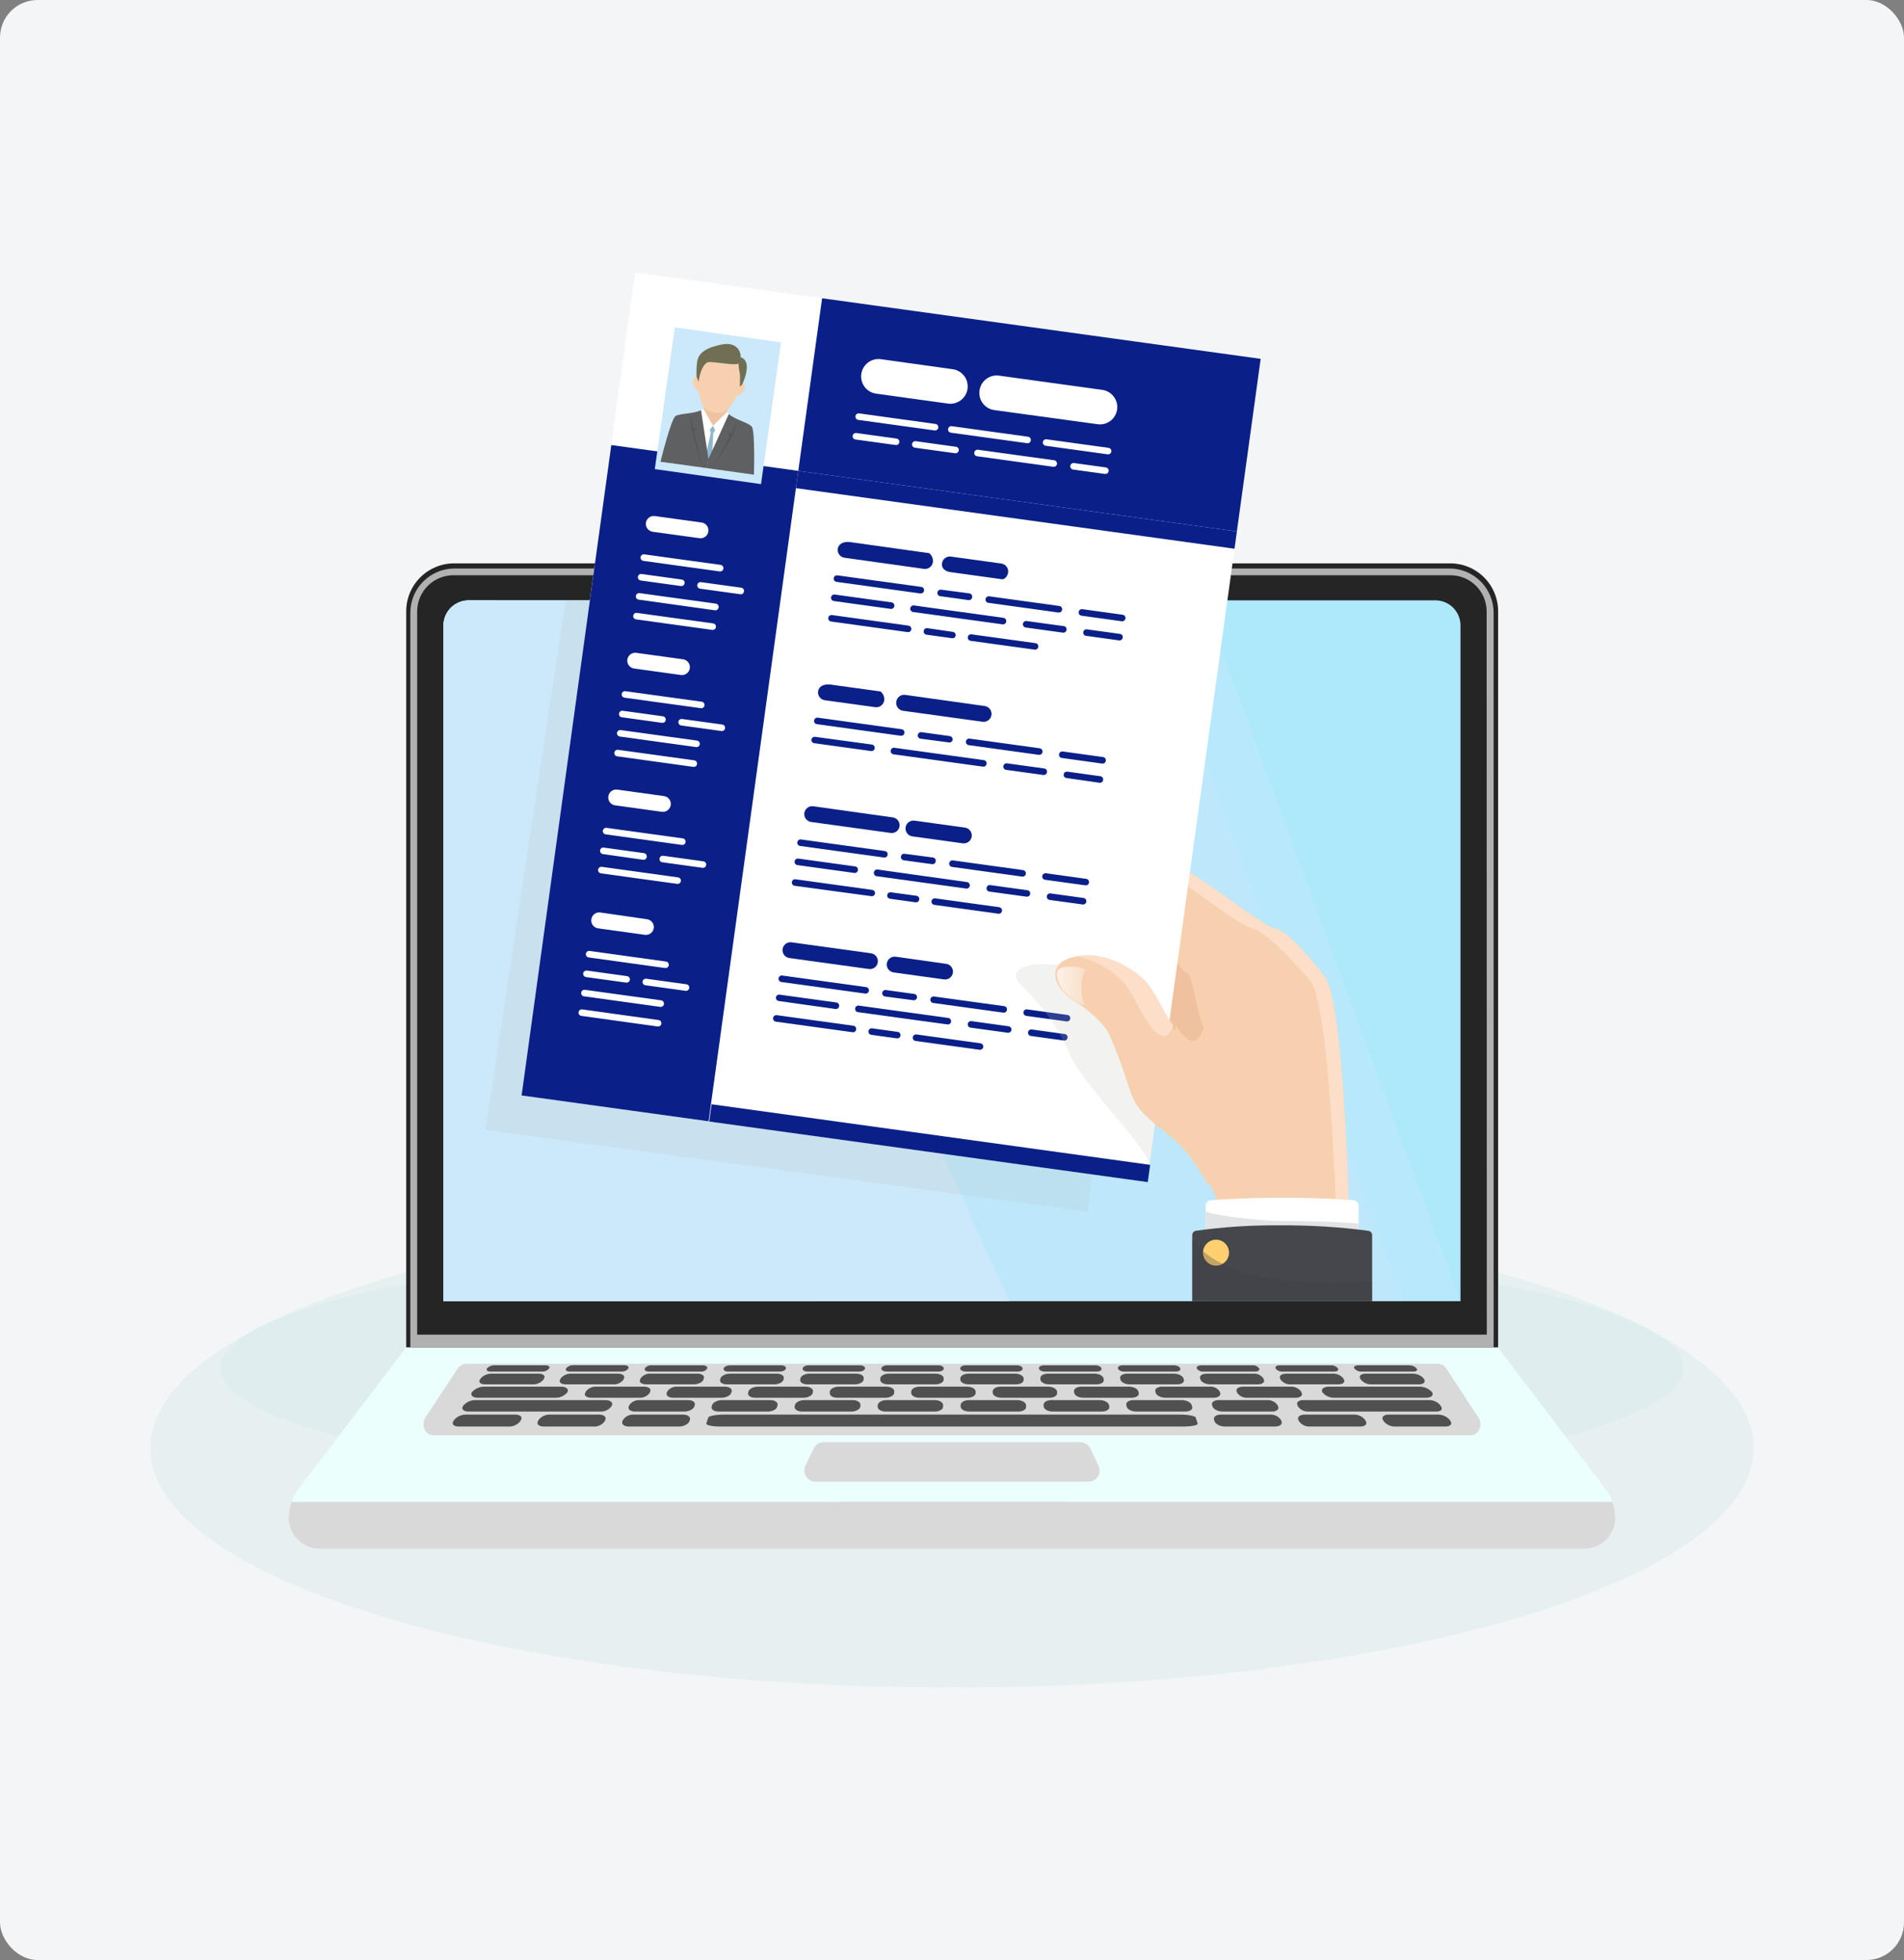 <?xml version="1.0" encoding="UTF-8"?> <svg xmlns="http://www.w3.org/2000/svg" width="608" height="626" viewBox="0 0 608 626" fill="none"><rect x="0" y="0" width="608" height="626" fill="#808080" stroke="none"/><rect width="608" height="626" rx="12" fill="#F3F5F7"></rect><g clip-path="url(#clip0_46_579)"><g style="mix-blend-mode:multiply" opacity="0.3"><g style="mix-blend-mode:multiply" opacity="0.5"><path d="M303.994 539C445.376 539 559.988 504.734 559.988 462.464C559.988 420.194 445.376 385.928 303.994 385.928C162.612 385.928 48 420.194 48 462.464C48 504.734 162.612 539 303.994 539Z" fill="#9DD4CE"></path></g><g style="mix-blend-mode:multiply" opacity="0.5"><path d="M303.994 477.123C433.042 477.123 537.656 459.092 537.656 436.849C537.656 414.606 433.042 396.575 303.994 396.575C174.946 396.575 70.332 414.606 70.332 436.849C70.332 459.092 174.946 477.123 303.994 477.123Z" fill="#9DD4CE"></path></g></g><path d="M144.954 179.928H463.093C467.151 179.928 471.042 181.541 473.912 184.413C476.781 187.285 478.393 191.179 478.393 195.24V430.38H129.714V195.24C129.714 191.189 131.318 187.304 134.174 184.434C137.03 181.564 140.907 179.944 144.954 179.928Z" fill="#252525"></path><path d="M478.333 430.38H129.655L95.261 475.663C93.295 478.263 92.229 481.435 92.225 484.696C92.225 487.297 93.257 489.792 95.094 491.633C96.931 493.473 99.422 494.509 102.022 494.512H505.967C508.566 494.509 511.058 493.473 512.894 491.633C514.731 489.792 515.763 487.297 515.763 484.696C515.767 481.417 514.696 478.227 512.715 475.616L478.333 430.38Z" fill="#EBFFFC"></path><path d="M476.958 430.38H131.031V195.703C131.031 191.954 132.519 188.358 135.168 185.707C137.817 183.056 141.409 181.566 145.156 181.566H462.833C466.579 181.566 470.172 183.056 472.82 185.707C475.469 188.358 476.958 191.954 476.958 195.703V430.38Z" fill="#B1B1B1"></path><path d="M93.103 479.687C92.526 481.31 92.23 483.02 92.225 484.743C92.225 487.345 93.257 489.84 95.094 491.68C96.931 493.521 99.422 494.557 102.022 494.56H505.967C508.566 494.557 511.058 493.521 512.894 491.68C514.731 489.84 515.763 487.345 515.763 484.743C515.759 483.02 515.462 481.31 514.885 479.687H93.103Z" fill="#D9D9D9"></path><g style="mix-blend-mode:multiply"><path d="M505.967 489.503H102.022C96.614 489.503 92.225 484.755 92.225 484.755C92.225 487.357 93.257 489.852 95.094 491.692C96.931 493.533 99.422 494.568 102.022 494.572H505.967C508.566 494.568 511.058 493.533 512.894 491.692C514.731 489.852 515.763 487.357 515.763 484.755C515.763 484.755 511.375 489.503 505.967 489.503Z" fill="#D9D9D9"></path></g><g style="mix-blend-mode:multiply"><path d="M335.019 484.447H272.969C271.711 484.447 270.504 483.946 269.614 483.056C268.725 482.166 268.225 480.958 268.225 479.699H339.787C339.787 480.324 339.664 480.944 339.424 481.521C339.184 482.099 338.832 482.623 338.389 483.064C337.946 483.506 337.42 483.855 336.842 484.092C336.264 484.329 335.644 484.45 335.019 484.447Z" fill="#D9D9D9"></path></g><path d="M474.775 426.261H133.213V195.205C133.225 193.685 133.536 192.182 134.129 190.783C134.722 189.384 135.584 188.115 136.666 187.049C137.749 185.983 139.031 185.141 140.438 184.571C141.846 184.001 143.352 183.714 144.871 183.727H463.07C464.588 183.714 466.094 184.001 467.502 184.571C468.91 185.141 470.191 185.983 471.274 187.049C472.357 188.115 473.219 189.384 473.811 190.783C474.404 192.182 474.715 193.685 474.728 195.205L474.775 426.261Z" fill="#252525"></path><path d="M149.639 191.739H458.35C459.403 191.737 460.447 191.943 461.421 192.346C462.395 192.749 463.28 193.339 464.026 194.085C464.772 194.83 465.364 195.715 465.767 196.689C466.171 197.664 466.379 198.708 466.379 199.763V415.566H141.621V199.763C141.621 197.635 142.466 195.594 143.97 194.089C145.473 192.584 147.512 191.739 149.639 191.739Z" fill="#AEE8FB"></path><g style="mix-blend-mode:screen" opacity="0.3"><path d="M466.379 415.578H141.61V199.549C141.684 197.417 142.599 195.402 144.155 193.945C145.712 192.488 147.781 191.707 149.911 191.774H384.321L466.379 415.578Z" fill="#CCE8FB"></path></g><g style="mix-blend-mode:screen" opacity="0.3"><path d="M448.304 415.578H141.61V199.549C141.684 197.417 142.599 195.402 144.155 193.945C145.712 192.488 147.781 191.707 149.911 191.774H366.258L448.304 415.578Z" fill="#CCE8FB"></path></g><g style="mix-blend-mode:multiply"><path d="M322.341 415.578H141.61V199.549C141.684 197.417 142.599 195.402 144.155 193.945C145.712 192.488 147.781 191.707 149.911 191.774H220.382L322.341 415.578Z" fill="#CCE8FB"></path></g><g style="mix-blend-mode:multiply"><path d="M260.516 415.578H141.61V199.549C141.684 197.417 142.599 195.402 144.155 193.945C145.712 192.488 147.781 191.707 149.911 191.774H158.545L260.516 415.578Z" fill="#CCE8FB"></path></g><g style="mix-blend-mode:multiply"><path d="M469.593 458.404H138.396C135.703 458.404 134.304 455.081 135.941 452.588L146.057 437.217C146.368 436.723 146.796 436.313 147.302 436.023C147.809 435.733 148.379 435.572 148.963 435.555H459.026C459.609 435.572 460.179 435.733 460.686 436.023C461.192 436.313 461.62 436.723 461.931 437.217L472.048 452.648C473.684 455.081 472.285 458.404 469.593 458.404Z" fill="#D9D9D9"></path></g><g style="mix-blend-mode:multiply"><path d="M347.555 473.242H260.433C259.826 473.247 259.229 473.097 258.696 472.806C258.164 472.515 257.715 472.092 257.391 471.578C257.068 471.064 256.881 470.476 256.849 469.87C256.817 469.264 256.94 468.659 257.207 468.114L259.805 462.654C260.093 462.042 260.549 461.525 261.121 461.163C261.692 460.802 262.354 460.611 263.03 460.612H344.958C345.634 460.611 346.296 460.802 346.868 461.163C347.439 461.525 347.895 462.042 348.184 462.654L350.781 468.114C351.048 468.659 351.171 469.264 351.139 469.87C351.107 470.476 350.92 471.064 350.597 471.578C350.274 472.092 349.825 472.515 349.292 472.806C348.76 473.097 348.162 473.247 347.555 473.242Z" fill="#D9D9D9"></path></g><path d="M173.145 438.071H156.66C155.687 438.071 155.177 437.62 155.474 437.063C155.774 436.736 156.142 436.478 156.551 436.306C156.961 436.134 157.402 436.052 157.846 436.065H174.188C175.149 436.065 175.695 436.505 175.374 437.063C175.1 437.385 174.758 437.642 174.372 437.817C173.987 437.991 173.568 438.078 173.145 438.071Z" fill="#505050"></path><path d="M198.442 438.071H181.957C180.984 438.071 180.439 437.62 180.771 437.063C181.038 436.725 181.382 436.455 181.773 436.275C182.165 436.096 182.594 436.012 183.024 436.03H199.367C200.327 436.03 200.92 436.469 200.671 437.027C200.418 437.375 200.081 437.654 199.691 437.836C199.301 438.019 198.871 438.1 198.442 438.071Z" fill="#505050"></path><path d="M223.727 438.072H207.242C206.257 438.072 205.664 437.62 205.902 437.063C206.147 436.724 206.476 436.454 206.856 436.279C207.236 436.104 207.655 436.031 208.072 436.066H224.415C225.387 436.066 226.016 436.505 225.826 437.063C225.6 437.405 225.286 437.68 224.916 437.858C224.546 438.035 224.135 438.109 223.727 438.072Z" fill="#505050"></path><path d="M249.012 438.072H232.527C231.554 438.072 230.902 437.62 231.08 437.063C231.246 436.505 232.171 436.066 233.144 436.066H249.439C250.412 436.066 251.088 436.505 250.957 437.063C250.886 437.62 249.985 438.072 249.012 438.072Z" fill="#505050"></path><path d="M274.345 438.072H257.859C256.887 438.072 256.187 437.62 256.306 437.063C256.424 436.505 257.29 436.066 258.263 436.066H274.606C275.578 436.066 276.301 436.505 276.242 437.063C276.124 437.62 275.282 438.072 274.345 438.072Z" fill="#505050"></path><path d="M299.594 438.072H283.109C282.136 438.072 281.389 437.62 281.437 437.063C281.496 436.505 282.314 436.066 283.287 436.066H299.63C300.602 436.066 301.373 436.505 301.373 437.063C301.361 437.62 300.567 438.072 299.594 438.072Z" fill="#505050"></path><path d="M324.879 438.072H308.394C307.422 438.072 306.627 437.62 306.615 437.063C306.615 436.505 307.386 436.066 308.359 436.066H324.701C325.674 436.066 326.492 436.505 326.552 437.063C326.599 437.62 325.852 438.072 324.879 438.072Z" fill="#505050"></path><path d="M350.176 438.072H333.644C332.659 438.072 331.817 437.62 331.746 437.063C331.687 436.505 332.41 436.066 333.383 436.066H349.773C350.746 436.066 351.611 436.505 351.73 437.063C351.848 437.62 351.149 438.072 350.176 438.072Z" fill="#505050"></path><path d="M375.461 438.072H358.976C358.004 438.072 357.102 437.62 356.984 437.063C356.853 436.505 357.529 436.066 358.502 436.066H374.845C375.817 436.066 376.742 436.505 376.908 437.063C377.086 437.62 376.434 438.072 375.461 438.072Z" fill="#505050"></path><path d="M400.747 438.072H384.261C383.853 438.109 383.442 438.035 383.072 437.858C382.703 437.68 382.388 437.405 382.162 437.063C381.972 436.505 382.601 436.066 383.574 436.066H399.916C400.333 436.031 400.752 436.104 401.132 436.279C401.512 436.454 401.841 436.724 402.087 437.063C402.324 437.62 401.731 438.072 400.747 438.072Z" fill="#505050"></path><path d="M426.043 438.072H409.546C409.122 438.102 408.697 438.026 408.309 437.849C407.922 437.673 407.585 437.403 407.329 437.063C407.08 436.505 407.661 436.066 408.633 436.066H424.964C425.395 436.039 425.827 436.116 426.223 436.289C426.619 436.463 426.968 436.728 427.241 437.063C427.561 437.62 427.016 438.072 426.043 438.072Z" fill="#505050"></path><path d="M451.329 438.071H434.843C434.397 438.1 433.95 438.024 433.538 437.848C433.126 437.673 432.761 437.404 432.471 437.063C432.163 436.505 432.709 436.065 433.657 436.065H450C450.444 436.052 450.885 436.134 451.295 436.306C451.704 436.478 452.071 436.736 452.372 437.063C452.811 437.62 452.301 438.071 451.329 438.071Z" fill="#505050"></path><path d="M170.038 442.143H154.904C153.458 442.143 152.722 441.466 153.256 440.635L153.517 440.22C153.967 439.729 154.518 439.342 155.133 439.086C155.747 438.83 156.41 438.711 157.075 438.736H172.006C173.429 438.736 174.212 439.401 173.75 440.22L173.524 440.635C173.099 441.14 172.563 441.538 171.958 441.8C171.353 442.061 170.696 442.179 170.038 442.143Z" fill="#505050"></path><path d="M177.296 446.416H152.58C150.92 446.416 150.078 445.609 150.694 444.635C151.211 444.063 151.845 443.609 152.553 443.306C153.262 443.003 154.027 442.857 154.798 442.879H179.146C180.794 442.879 181.72 443.662 181.221 444.635C180.754 445.221 180.155 445.688 179.472 445.998C178.79 446.307 178.044 446.45 177.296 446.416Z" fill="#505050"></path><path d="M195.773 442.143H180.652C179.217 442.143 178.399 441.466 178.849 440.635L179.063 440.22C179.47 439.727 179.987 439.337 180.571 439.079C181.156 438.821 181.793 438.704 182.431 438.736H197.351C198.774 438.736 199.628 439.401 199.26 440.22L199.082 440.635C198.701 441.144 198.199 441.549 197.62 441.813C197.042 442.076 196.407 442.19 195.773 442.143Z" fill="#505050"></path><path d="M221.509 442.143H206.364C204.917 442.143 203.992 441.466 204.395 440.635L204.561 440.22C204.926 439.721 205.411 439.323 205.971 439.064C206.531 438.804 207.148 438.692 207.764 438.736H222.695C224.118 438.736 225.067 439.401 224.759 440.22L224.628 440.635C224.344 441.466 222.944 442.143 221.509 442.143Z" fill="#505050"></path><path d="M247.233 442.143H232.1C230.653 442.143 229.728 441.466 229.953 440.635L230.084 440.22C230.345 439.401 231.708 438.736 233.132 438.736H248.051C249.474 438.736 250.423 439.401 250.293 440.22L250.198 440.635C250.008 441.466 248.68 442.143 247.233 442.143Z" fill="#505050"></path><path d="M272.969 442.143H257.824C256.389 442.143 255.357 441.466 255.523 440.635L255.606 440.22C255.772 439.401 257.065 438.736 258.488 438.736H273.408C274.831 438.736 275.91 439.401 275.779 440.22V440.635C275.661 441.466 274.416 442.143 272.969 442.143Z" fill="#505050"></path><path d="M298.693 442.143H283.56C282.113 442.143 281.01 441.466 281.093 440.635V440.22C281.176 439.401 282.397 438.736 283.821 438.736H298.776C300.199 438.736 301.337 439.401 301.337 440.22V440.635C301.326 441.466 300.14 442.143 298.693 442.143Z" fill="#505050"></path><path d="M324.429 442.143H309.295C307.849 442.143 306.663 441.466 306.663 440.635V440.22C306.663 439.401 307.849 438.736 309.224 438.736H324.156C325.579 438.736 326.801 439.401 326.884 440.22V440.635C326.978 441.466 325.876 442.143 324.429 442.143Z" fill="#505050"></path><path d="M350.164 442.143H335.019C333.572 442.143 332.327 441.466 332.22 440.635V440.22C332.126 439.401 333.205 438.736 334.592 438.736H349.512C350.935 438.736 352.228 439.401 352.394 440.22L352.477 440.635C352.619 441.466 351.599 442.143 350.164 442.143Z" fill="#505050"></path><path d="M375.888 442.143H360.755C359.308 442.143 357.98 441.466 357.79 440.635L357.695 440.22C357.517 439.401 358.514 438.736 359.937 438.736H374.857C376.28 438.736 377.644 439.401 377.904 440.22L378.035 440.635C378.296 441.466 377.335 442.143 375.888 442.143Z" fill="#505050"></path><path d="M401.624 442.143H386.479C385.044 442.143 383.645 441.466 383.36 440.635L383.218 440.22C382.945 439.401 383.87 438.736 385.293 438.736H400.225C400.84 438.692 401.457 438.804 402.017 439.064C402.577 439.323 403.062 439.721 403.427 440.22L403.593 440.635C403.949 441.466 403.071 442.143 401.624 442.143Z" fill="#505050"></path><path d="M427.336 442.143H412.215C411.585 442.186 410.955 442.07 410.381 441.807C409.807 441.544 409.308 441.141 408.93 440.635L408.752 440.22C408.384 439.401 409.238 438.736 410.661 438.736H425.581C426.219 438.704 426.856 438.821 427.441 439.079C428.025 439.337 428.542 439.727 428.949 440.22L429.163 440.635C429.613 441.466 428.795 442.143 427.336 442.143Z" fill="#505050"></path><path d="M453.084 442.143H438.01C437.358 442.173 436.707 442.053 436.109 441.792C435.51 441.53 434.98 441.135 434.559 440.635L434.333 440.22C433.871 439.401 434.654 438.736 436.077 438.736H451.008C451.673 438.711 452.336 438.83 452.95 439.086C453.565 439.342 454.116 439.729 454.566 440.22L454.827 440.635C455.266 441.466 454.531 442.143 453.084 442.143Z" fill="#505050"></path><path d="M162.435 455.615H146.436C144.918 455.615 144.171 454.855 144.764 453.929L145.049 453.478C145.519 452.94 146.101 452.51 146.755 452.221C147.409 451.932 148.118 451.79 148.832 451.805H164.594C166.088 451.805 166.895 452.553 166.385 453.478L166.136 453.929C165.691 454.478 165.126 454.916 164.484 455.208C163.842 455.501 163.14 455.64 162.435 455.615Z" fill="#505050"></path><path d="M189.63 455.615H173.631C172.113 455.615 171.259 454.855 171.769 453.929L172.006 453.478C172.427 452.94 172.968 452.509 173.586 452.218C174.204 451.927 174.882 451.786 175.564 451.805H191.326C192.82 451.805 193.698 452.553 193.306 453.478L193.105 453.929C192.711 454.477 192.187 454.917 191.58 455.211C190.973 455.505 190.303 455.644 189.63 455.615Z" fill="#505050"></path><path d="M216.824 455.615H200.814C199.284 455.615 198.371 454.855 198.762 453.93L198.952 453.479C199.331 452.928 199.845 452.484 200.446 452.191C201.046 451.898 201.712 451.765 202.379 451.805H218.129C219.635 451.805 220.608 452.553 220.299 453.479L220.145 453.93C219.789 454.855 218.354 455.615 216.824 455.615Z" fill="#505050"></path><path d="M407.174 455.615H391.164C389.634 455.615 388.151 454.855 387.831 453.93L387.677 453.479C387.369 452.553 388.341 451.805 389.847 451.805H405.597C406.264 451.765 406.93 451.898 407.531 452.191C408.131 452.484 408.646 452.928 409.025 453.479L409.214 453.93C409.606 454.855 408.693 455.615 407.174 455.615Z" fill="#505050"></path><path d="M434.357 455.615H418.358C417.671 455.658 416.984 455.526 416.362 455.232C415.74 454.937 415.203 454.489 414.8 453.929L414.599 453.478C414.196 452.553 415.085 451.805 416.579 451.805H432.341C433.024 451.786 433.701 451.927 434.319 452.218C434.937 452.509 435.478 452.94 435.899 453.478L436.136 453.929C436.717 454.855 435.875 455.615 434.357 455.615Z" fill="#505050"></path><path d="M461.552 455.615H445.553C444.848 455.64 444.147 455.501 443.504 455.208C442.862 454.916 442.297 454.478 441.853 453.929L441.604 453.478C441.094 452.553 441.9 451.805 443.394 451.805H459.156C459.867 451.793 460.571 451.937 461.22 452.226C461.87 452.515 462.448 452.943 462.916 453.478L463.2 453.929C463.817 454.855 463.07 455.615 461.552 455.615Z" fill="#505050"></path><path d="M204.194 446.416H188.776C187.305 446.416 186.404 445.704 186.878 444.849L187.08 444.422C187.476 443.91 187.991 443.502 188.58 443.233C189.169 442.965 189.814 442.843 190.46 442.879H205.641C207.088 442.879 208.013 443.567 207.645 444.422L207.479 444.849C207.11 445.369 206.615 445.786 206.04 446.06C205.465 446.334 204.829 446.457 204.194 446.416Z" fill="#505050"></path><path d="M230.392 446.416H214.974C213.504 446.416 212.602 445.704 212.911 444.849L213.077 444.422C213.428 443.906 213.909 443.492 214.472 443.221C215.034 442.951 215.657 442.832 216.279 442.879H231.471C232.918 442.879 233.843 443.567 233.63 444.422L233.511 444.849C233.262 445.704 231.863 446.416 230.392 446.416Z" fill="#505050"></path><path d="M256.555 446.416H241.137C239.666 446.416 238.67 445.704 238.896 444.849L239.014 444.422C239.251 443.567 240.603 442.879 242.05 442.879H257.243C258.69 442.879 259.733 443.567 259.615 444.422L259.532 444.849C259.377 445.704 258.049 446.416 256.555 446.416Z" fill="#505050"></path><path d="M282.777 446.416H267.359C265.9 446.416 264.821 445.704 264.987 444.849V444.422C265.129 443.567 266.422 442.879 267.869 442.879H283.05C284.496 442.879 285.623 443.567 285.552 444.422V444.849C285.493 445.704 284.247 446.416 282.777 446.416Z" fill="#505050"></path><path d="M308.975 446.416H293.557C292.087 446.416 290.936 445.704 290.984 444.849V444.422C290.984 443.567 292.241 442.879 293.688 442.879H308.868C310.315 442.879 311.513 443.567 311.549 444.422V444.849C311.608 445.704 310.434 446.416 308.975 446.416Z" fill="#505050"></path><path d="M335.162 446.416H319.744C318.273 446.416 317.04 445.704 316.992 444.849V444.422C316.992 443.567 318.084 442.879 319.53 442.879H334.711C336.158 442.879 337.427 443.567 337.546 444.422V444.849C337.723 445.704 336.632 446.416 335.162 446.416Z" fill="#505050"></path><path d="M361.36 446.416H345.942C344.472 446.416 343.167 445.704 343.025 444.849L342.965 444.422C342.823 443.567 343.879 442.879 345.337 442.879H360.518C361.965 442.879 363.305 443.567 363.519 444.422L363.625 444.849C363.839 445.704 362.831 446.416 361.36 446.416Z" fill="#505050"></path><path d="M387.546 446.416H372.129C370.658 446.416 369.27 445.704 369.045 444.849L368.927 444.422C368.689 443.567 369.686 442.879 371.132 442.879H386.313C386.932 442.828 387.554 442.945 388.113 443.216C388.672 443.487 389.148 443.904 389.491 444.422L389.646 444.849C389.966 445.704 389.017 446.416 387.546 446.416Z" fill="#505050"></path><path d="M413.745 446.416H398.327C397.694 446.462 397.06 446.342 396.488 446.067C395.916 445.792 395.426 445.372 395.066 444.849L394.9 444.422C394.579 443.567 395.493 442.879 396.94 442.879H412.132C412.772 442.839 413.411 442.96 413.993 443.229C414.575 443.498 415.08 443.908 415.465 444.422L415.666 444.849C416.081 445.704 415.216 446.416 413.745 446.416Z" fill="#505050"></path><path d="M455.408 446.416H426.15C425.407 446.454 424.664 446.313 423.987 446.003C423.31 445.693 422.718 445.224 422.26 444.635C421.774 443.662 422.723 442.879 424.371 442.879H453.191C453.961 442.857 454.727 443.003 455.435 443.306C456.144 443.609 456.778 444.063 457.294 444.635C457.911 445.609 457.069 446.416 455.408 446.416Z" fill="#505050"></path><path d="M191.646 450.832H149.615C148.026 450.832 147.243 450.06 147.836 449.11L147.99 448.873C148.48 448.322 149.084 447.885 149.76 447.592C150.436 447.299 151.167 447.157 151.904 447.176H193.318C194.884 447.176 195.821 447.923 195.394 448.873L195.287 449.11C194.874 449.681 194.324 450.138 193.688 450.439C193.051 450.74 192.349 450.875 191.646 450.832Z" fill="#505050"></path><path d="M218.485 450.832H202.794C201.3 450.832 200.422 450.107 200.766 449.205L200.956 448.766C201.331 448.237 201.836 447.813 202.421 447.535C203.007 447.257 203.654 447.133 204.301 447.176H219.718C221.201 447.176 222.15 447.888 221.853 448.766L221.711 449.205C221.438 450.107 219.979 450.832 218.485 450.832Z" fill="#505050"></path><path d="M245.158 450.832H229.467C227.973 450.832 226.988 450.107 227.261 449.205L227.404 448.766C227.676 447.888 229.099 447.176 230.57 447.176H245.988C247.458 447.176 248.49 447.888 248.289 448.766L248.194 449.205C248.04 450.107 246.652 450.832 245.158 450.832Z" fill="#505050"></path><path d="M271.83 450.832H256.14C254.645 450.832 253.578 450.107 253.768 449.205L253.851 448.766C254.04 447.888 255.381 447.176 256.851 447.176H272.269C273.751 447.176 274.854 447.888 274.748 448.766V449.205C274.629 450.107 273.325 450.832 271.83 450.832Z" fill="#505050"></path><path d="M298.503 450.832H282.812C281.318 450.832 280.168 450.107 280.263 449.205V448.766C280.357 447.888 281.615 447.176 283.085 447.176H298.503C299.974 447.176 301.16 447.888 301.16 448.766V449.205C301.219 450.107 299.997 450.832 298.503 450.832Z" fill="#505050"></path><path d="M325.176 450.832H309.485C307.991 450.832 306.769 450.107 306.757 449.205V448.766C306.757 447.888 307.943 447.176 309.414 447.176H324.832C326.302 447.176 327.559 447.888 327.654 448.766V449.205C327.82 450.107 326.67 450.832 325.176 450.832Z" fill="#505050"></path><path d="M351.848 450.832H336.158C334.664 450.832 333.359 450.107 333.252 449.205V448.766C333.146 447.888 334.248 447.176 335.731 447.176H351.149C352.619 447.176 353.959 447.888 354.149 448.766L354.232 449.205C354.41 450.107 353.343 450.832 351.848 450.832Z" fill="#505050"></path><path d="M378.521 450.832H362.831C361.336 450.832 359.949 450.107 359.747 449.205L359.652 448.766C359.451 447.888 360.482 447.176 361.953 447.176H377.371C378.841 447.176 380.264 447.888 380.537 448.766L380.68 449.205C381 450.107 380.015 450.832 378.521 450.832Z" fill="#505050"></path><path d="M406.155 450.831H390.452C388.958 450.831 387.499 450.107 387.191 449.205L387.048 448.766C386.74 447.888 387.701 447.176 389.171 447.176H404.589C405.237 447.133 405.886 447.257 406.473 447.535C407.061 447.813 407.567 448.237 407.945 448.766L408.135 449.205C408.55 450.107 407.649 450.831 406.155 450.831Z" fill="#505050"></path><path d="M458.634 450.831H417.848C417.208 450.868 416.569 450.744 415.989 450.471C415.409 450.197 414.907 449.782 414.528 449.265L414.279 448.719C413.899 447.864 414.741 447.176 416.152 447.176H456.286C456.956 447.158 457.621 447.287 458.235 447.554C458.85 447.82 459.399 448.218 459.844 448.719L460.2 449.265C460.805 450.131 460.081 450.831 458.634 450.831Z" fill="#505050"></path><path d="M376.742 451.805H231.246C228.601 451.805 226.312 452.232 226.158 452.754L225.553 454.654C225.387 455.188 227.439 455.615 230.131 455.615H377.857C380.549 455.615 382.601 455.188 382.435 454.654L381.83 452.754C381.676 452.232 379.387 451.805 376.742 451.805Z" fill="#505050"></path><path d="M369.78 288.703C368.061 288.703 353.082 297.011 354.552 303.053C356.023 309.095 374.121 340.158 376.647 341.297C379.173 342.437 392.753 338.924 392.753 338.924C392.753 338.924 379.79 288.964 369.78 288.703Z" fill="#EFC3A1"></path><g style="mix-blend-mode:multiply" opacity="0.2"><path d="M379.328 310.211C378.984 310.211 368.974 292.406 368.025 292.821C370.397 302.946 378.889 337.926 377.999 341.487C382.257 341.594 392.753 338.864 392.753 338.864C392.753 338.864 389.385 310.507 379.328 310.211Z" fill="#EFB996"></path></g><path d="M423.067 312.003C421.228 309.629 411.752 297.261 407.198 296.572C402.644 295.884 378.414 275.314 371.619 274.661C364.823 274.008 336.229 277.593 336.869 280.524C337.573 283.049 339.052 285.287 341.098 286.923C343.144 288.56 345.651 289.51 348.267 289.64C354.391 290.018 360.531 290.074 366.661 289.807C366.661 289.807 375.627 309.641 379.055 310.863C381.213 311.635 382.103 324.668 384.38 327.92C384.38 327.92 382.506 336.728 377.11 329.784C376.538 329.046 376.007 328.277 375.521 327.481C375.521 327.695 375.438 327.897 375.39 328.098V328.514C375.212 337.57 367.812 341.309 360.091 340.289C362.06 345.654 363.186 349.666 364.088 351.814C367.254 359.399 375.556 362.639 380.431 368.598C385.53 374.83 389.752 385.216 389.752 386.889H430.764C430.764 386.889 429.174 319.813 423.067 312.003Z" fill="#F7D1AF"></path><path d="M354.398 290.032C356.094 290.032 357.778 290.032 359.332 290.032L359.261 289.854C359.261 289.854 357.268 289.937 354.398 290.032Z" fill="#FDDEC8"></path><path d="M423.067 312.003C421.228 309.629 411.752 297.261 407.198 296.572C402.644 295.884 378.414 275.313 371.619 274.661C369.378 274.537 367.13 274.573 364.894 274.767C372.473 276.477 395.469 295.931 399.893 296.572C404.316 297.213 416.591 310.899 418.429 313.249C424.537 321.071 426.672 386.842 426.672 386.842H430.764C430.764 386.842 429.174 319.813 423.067 312.003Z" fill="#FDDEC8"></path><path d="M432.258 383.364C429.21 383.091 421.584 382.569 409.416 382.569C397.248 382.569 389.622 383.091 386.574 383.364C386.151 383.4 385.757 383.592 385.47 383.904C385.182 384.216 385.022 384.625 385.02 385.049V393.299H433.812V385.061C433.813 384.635 433.654 384.223 433.366 383.909C433.078 383.594 432.683 383.4 432.258 383.364Z" fill="white"></path><path d="M385.02 386.925V393.299H433.812V390.747C429.779 390.438 421.667 389.963 409.416 389.963C401.019 389.952 386.325 387.922 385.02 386.925Z" fill="#E2E3E4"></path><path d="M436.919 393.097C427.633 391.869 418.273 391.29 408.906 391.364C399.874 391.262 390.847 391.838 381.901 393.085C381.569 393.139 381.267 393.309 381.05 393.566C380.833 393.823 380.714 394.149 380.715 394.486V415.578H438.164V394.486C438.161 394.142 438.033 393.812 437.803 393.556C437.574 393.301 437.26 393.137 436.919 393.097Z" fill="#46474C"></path><path d="M388.305 395.934C387.484 395.934 386.682 396.177 385.999 396.634C385.317 397.09 384.785 397.739 384.471 398.498C384.156 399.258 384.074 400.093 384.234 400.899C384.394 401.705 384.79 402.445 385.37 403.026C385.951 403.607 386.69 404.003 387.496 404.163C388.301 404.323 389.135 404.241 389.894 403.926C390.652 403.612 391.301 403.079 391.757 402.396C392.213 401.713 392.456 400.91 392.456 400.088C392.456 398.986 392.019 397.93 391.241 397.151C390.462 396.372 389.406 395.934 388.305 395.934Z" fill="#FED070"></path><g style="mix-blend-mode:multiply" opacity="0.3"><path d="M380.691 395.934V415.578H438.14V409.323C438.14 408.623 394.591 414.534 380.691 395.934Z" fill="#393E45"></path></g><g style="mix-blend-mode:multiply" opacity="0.2"><path d="M347.425 387.032L155.023 360.871L180.64 191.739H368.025L347.425 387.032Z" fill="#BFBFBB"></path></g><path d="M402.582 114.613L202.801 87.01L166.542 349.877L366.324 377.48L402.582 114.613Z" fill="white"></path><path d="M254.924 150.392L195.207 142.141L166.554 349.874L226.271 358.125L254.924 150.392Z" fill="#0A2088"></path><g style="mix-blend-mode:multiply"><path d="M402.571 114.61L262.519 95.259L254.914 150.394L394.966 169.744L402.571 114.61Z" fill="#0A2088"></path></g><path d="M394.973 169.745L254.921 150.395L254.16 155.909L394.213 175.26L394.973 169.745Z" fill="#0A2088"></path><path d="M367.274 372.036L227.221 352.686L226.46 358.2L366.513 377.551L367.274 372.036Z" fill="#0A2088"></path><path d="M302.713 128.9L279.776 125.731C278.318 125.528 276.999 124.754 276.11 123.579C275.221 122.404 274.833 120.924 275.032 119.464C275.132 118.74 275.372 118.043 275.741 117.413C276.109 116.783 276.598 116.231 277.18 115.79C277.761 115.349 278.424 115.027 279.13 114.843C279.836 114.659 280.572 114.615 281.294 114.716L304.219 117.921C305.677 118.121 306.996 118.893 307.885 120.066C308.775 121.238 309.163 122.717 308.963 124.176C308.757 125.631 307.984 126.944 306.813 127.83C305.642 128.715 304.167 129.1 302.713 128.9Z" fill="white"></path><path d="M350.473 135.488L317.526 130.977C316.803 130.881 316.106 130.643 315.476 130.275C314.845 129.908 314.293 129.42 313.852 128.838C313.411 128.257 313.09 127.594 312.906 126.887C312.722 126.181 312.68 125.445 312.782 124.722C312.982 123.263 313.753 121.944 314.925 121.053C316.097 120.163 317.574 119.775 319.032 119.974L351.979 124.52C352.702 124.619 353.398 124.86 354.028 125.229C354.658 125.598 355.209 126.087 355.649 126.669C356.09 127.251 356.411 127.915 356.596 128.621C356.78 129.328 356.823 130.064 356.723 130.787C356.621 131.507 356.378 132.199 356.009 132.825C355.64 133.451 355.151 133.997 354.571 134.434C353.99 134.87 353.33 135.188 352.627 135.369C351.923 135.55 351.191 135.59 350.473 135.488Z" fill="white"></path><path d="M298.42 137.47L274.06 134.111C273.786 134.07 273.54 133.922 273.376 133.699C273.211 133.477 273.142 133.198 273.182 132.924C273.201 132.787 273.247 132.656 273.317 132.537C273.387 132.418 273.48 132.314 273.59 132.231C273.7 132.149 273.826 132.089 273.959 132.055C274.093 132.021 274.232 132.014 274.368 132.034L298.728 135.405C298.865 135.422 298.997 135.467 299.116 135.537C299.235 135.606 299.339 135.699 299.421 135.81C299.503 135.921 299.562 136.048 299.593 136.182C299.625 136.316 299.629 136.456 299.606 136.592C299.589 136.729 299.544 136.861 299.474 136.98C299.405 137.099 299.312 137.203 299.201 137.285C299.09 137.367 298.964 137.426 298.829 137.458C298.695 137.489 298.556 137.494 298.42 137.47Z" fill="white"></path><path d="M327.986 141.553L303.638 138.194C303.502 138.175 303.37 138.13 303.251 138.06C303.133 137.99 303.029 137.897 302.946 137.786C302.864 137.676 302.804 137.55 302.77 137.417C302.736 137.283 302.729 137.144 302.749 137.007C302.79 136.733 302.937 136.485 303.159 136.319C303.381 136.152 303.66 136.08 303.935 136.117L328.283 139.488C328.42 139.505 328.552 139.55 328.672 139.62C328.791 139.689 328.896 139.782 328.979 139.893C329.062 140.004 329.122 140.13 329.155 140.264C329.188 140.399 329.194 140.538 329.172 140.675C329.131 140.949 328.983 141.195 328.761 141.36C328.539 141.525 328.26 141.594 327.986 141.553Z" fill="white"></path><path d="M353.699 145.102L333.904 142.372C333.63 142.331 333.383 142.184 333.216 141.961C333.05 141.739 332.978 141.461 333.015 141.185C333.034 141.049 333.08 140.918 333.15 140.8C333.22 140.681 333.313 140.578 333.423 140.497C333.534 140.415 333.659 140.356 333.793 140.323C333.927 140.291 334.065 140.285 334.201 140.307L353.995 143.037C354.132 143.056 354.263 143.102 354.382 143.172C354.5 143.242 354.604 143.335 354.687 143.445C354.77 143.555 354.83 143.681 354.864 143.815C354.897 143.948 354.905 144.088 354.884 144.224C354.843 144.498 354.696 144.744 354.473 144.909C354.251 145.074 353.972 145.143 353.699 145.102Z" fill="white"></path><path d="M286.038 142.135L273.158 140.366C273.022 140.347 272.89 140.302 272.772 140.232C272.653 140.162 272.549 140.069 272.467 139.958C272.384 139.848 272.324 139.722 272.29 139.589C272.256 139.455 272.249 139.316 272.269 139.179C272.31 138.906 272.458 138.659 272.68 138.494C272.903 138.33 273.181 138.26 273.455 138.301L286.287 140.07C286.562 140.111 286.809 140.258 286.975 140.48C287.142 140.703 287.214 140.981 287.177 141.257C287.138 141.522 286.998 141.763 286.785 141.927C286.573 142.091 286.305 142.165 286.038 142.135Z" fill="white"></path><path d="M305.002 144.758L292.134 142.99C291.998 142.971 291.866 142.925 291.748 142.855C291.629 142.785 291.525 142.692 291.442 142.582C291.36 142.471 291.3 142.346 291.266 142.212C291.232 142.078 291.225 141.939 291.245 141.803C291.264 141.666 291.309 141.534 291.379 141.416C291.449 141.297 291.542 141.193 291.652 141.11C291.763 141.027 291.888 140.967 292.022 140.933C292.155 140.899 292.294 140.892 292.431 140.912L305.275 142.693C305.412 142.71 305.544 142.755 305.663 142.825C305.782 142.894 305.885 142.988 305.967 143.098C306.049 143.209 306.108 143.336 306.14 143.47C306.172 143.604 306.176 143.744 306.153 143.88C306.135 144.013 306.091 144.142 306.024 144.258C305.957 144.375 305.867 144.477 305.76 144.559C305.653 144.64 305.531 144.7 305.401 144.734C305.271 144.768 305.135 144.777 305.002 144.758Z" fill="white"></path><path d="M336.324 149.079L312 145.72C311.863 145.702 311.731 145.658 311.612 145.588C311.493 145.518 311.389 145.425 311.307 145.314C311.225 145.203 311.166 145.077 311.134 144.942C311.103 144.808 311.098 144.669 311.122 144.533C311.139 144.395 311.184 144.263 311.253 144.143C311.323 144.024 311.416 143.919 311.526 143.836C311.637 143.753 311.763 143.693 311.898 143.66C312.032 143.627 312.171 143.621 312.308 143.642L336.632 147.002C336.907 147.043 337.154 147.19 337.32 147.412C337.487 147.635 337.559 147.913 337.522 148.188C337.505 148.327 337.459 148.461 337.389 148.581C337.319 148.702 337.225 148.807 337.113 148.89C337.001 148.973 336.873 149.033 336.738 149.065C336.602 149.098 336.461 149.102 336.324 149.079Z" fill="white"></path><path d="M352.833 151.37L342.669 149.969C342.532 149.95 342.401 149.904 342.282 149.834C342.163 149.764 342.06 149.671 341.977 149.561C341.894 149.451 341.834 149.325 341.8 149.191C341.766 149.058 341.759 148.918 341.779 148.782C341.798 148.645 341.844 148.514 341.914 148.395C341.984 148.276 342.077 148.172 342.187 148.09C342.297 148.007 342.423 147.947 342.557 147.913C342.69 147.879 342.829 147.872 342.965 147.892L353.129 149.292C353.266 149.311 353.397 149.357 353.516 149.427C353.635 149.497 353.739 149.59 353.821 149.7C353.904 149.811 353.964 149.936 353.998 150.07C354.032 150.204 354.039 150.343 354.019 150.479C353.978 150.754 353.83 151.001 353.608 151.168C353.386 151.335 353.108 151.407 352.833 151.37Z" fill="white"></path><path d="M293.889 189.543L267.122 185.839C266.985 185.82 266.854 185.775 266.735 185.705C266.616 185.635 266.513 185.542 266.43 185.431C266.347 185.321 266.287 185.195 266.253 185.062C266.219 184.928 266.212 184.789 266.232 184.652C266.251 184.516 266.297 184.384 266.367 184.265C266.437 184.146 266.53 184.043 266.64 183.96C266.75 183.877 266.876 183.817 267.009 183.783C267.143 183.749 267.282 183.742 267.418 183.762L294.186 187.454C294.322 187.473 294.454 187.518 294.573 187.588C294.691 187.658 294.795 187.751 294.878 187.862C294.961 187.972 295.021 188.098 295.054 188.231C295.088 188.365 295.095 188.504 295.075 188.641C295.037 188.917 294.891 189.168 294.669 189.337C294.446 189.506 294.166 189.58 293.889 189.543Z" fill="#0A2088"></path><path d="M309.26 191.667L300.235 190.409C300.097 190.393 299.963 190.35 299.843 190.281C299.723 190.212 299.618 190.119 299.534 190.007C299.451 189.896 299.391 189.769 299.359 189.634C299.326 189.499 299.322 189.359 299.345 189.222C299.386 188.948 299.534 188.7 299.756 188.534C299.978 188.367 300.256 188.295 300.531 188.332L309.556 189.519C309.693 189.538 309.824 189.584 309.943 189.654C310.062 189.724 310.166 189.817 310.248 189.927C310.331 190.037 310.391 190.163 310.425 190.297C310.459 190.43 310.466 190.569 310.446 190.706C310.434 190.848 310.394 190.987 310.327 191.113C310.261 191.239 310.169 191.351 310.058 191.44C309.947 191.53 309.819 191.597 309.682 191.636C309.545 191.675 309.401 191.686 309.26 191.667Z" fill="#0A2088"></path><path d="M337.984 195.632L315.605 192.534C315.467 192.518 315.334 192.474 315.213 192.405C315.093 192.336 314.988 192.243 314.905 192.132C314.821 192.021 314.762 191.894 314.729 191.759C314.697 191.624 314.692 191.484 314.715 191.347C314.734 191.21 314.78 191.079 314.85 190.96C314.92 190.841 315.013 190.737 315.123 190.654C315.233 190.572 315.359 190.512 315.492 190.478C315.626 190.444 315.765 190.437 315.901 190.457L338.281 193.543C338.417 193.562 338.549 193.608 338.668 193.678C338.786 193.748 338.89 193.84 338.973 193.951C339.055 194.061 339.115 194.187 339.149 194.321C339.183 194.454 339.19 194.593 339.17 194.73C339.132 195.007 338.986 195.257 338.763 195.426C338.541 195.595 338.261 195.669 337.984 195.632Z" fill="#0A2088"></path><path d="M358.193 198.421L345.337 196.641C345.201 196.624 345.069 196.579 344.95 196.509C344.831 196.439 344.727 196.346 344.645 196.235C344.563 196.124 344.504 195.998 344.472 195.864C344.441 195.729 344.436 195.59 344.46 195.454C344.476 195.316 344.519 195.183 344.588 195.062C344.657 194.942 344.75 194.836 344.861 194.753C344.972 194.67 345.099 194.61 345.234 194.577C345.369 194.545 345.509 194.54 345.646 194.564L358.502 196.344C358.639 196.362 358.771 196.406 358.891 196.476C359.01 196.545 359.115 196.638 359.198 196.749C359.281 196.86 359.341 196.986 359.374 197.12C359.407 197.255 359.413 197.394 359.391 197.531C359.35 197.808 359.201 198.057 358.976 198.224C358.752 198.391 358.47 198.462 358.193 198.421Z" fill="#0A2088"></path><path d="M289.845 201.887L265.379 198.504C265.104 198.463 264.857 198.316 264.691 198.093C264.524 197.871 264.452 197.593 264.489 197.317C264.53 197.044 264.678 196.797 264.9 196.633C265.123 196.468 265.401 196.398 265.675 196.439L290.118 199.822C290.255 199.841 290.386 199.887 290.505 199.957C290.624 200.027 290.727 200.12 290.81 200.23C290.893 200.34 290.953 200.466 290.987 200.6C291.021 200.733 291.028 200.872 291.008 201.009C290.967 201.278 290.822 201.52 290.605 201.685C290.388 201.849 290.115 201.921 289.845 201.887Z" fill="#0A2088"></path><path d="M303.994 203.834L295.846 202.706C295.709 202.689 295.577 202.644 295.457 202.575C295.338 202.505 295.233 202.412 295.15 202.301C295.067 202.191 295.008 202.064 294.974 201.93C294.941 201.796 294.935 201.656 294.957 201.519C294.998 201.245 295.146 200.997 295.367 200.831C295.589 200.664 295.868 200.592 296.143 200.629L304.291 201.816C304.427 201.835 304.558 201.881 304.676 201.951C304.794 202.021 304.897 202.114 304.979 202.225C305.061 202.335 305.12 202.461 305.152 202.595C305.185 202.728 305.19 202.867 305.168 203.003C305.122 203.269 304.972 203.505 304.752 203.661C304.532 203.816 304.26 203.879 303.994 203.834Z" fill="#0A2088"></path><path d="M330.406 207.49L309.924 204.665C309.788 204.646 309.657 204.6 309.539 204.53C309.42 204.46 309.317 204.367 309.236 204.256C309.154 204.146 309.095 204.02 309.062 203.886C309.03 203.752 309.024 203.614 309.046 203.478C309.064 203.341 309.108 203.209 309.178 203.09C309.248 202.971 309.341 202.867 309.452 202.785C309.562 202.703 309.689 202.644 309.823 202.612C309.957 202.58 310.096 202.576 310.232 202.599L330.667 205.413C330.941 205.454 331.188 205.601 331.355 205.823C331.521 206.046 331.594 206.324 331.556 206.6C331.515 206.867 331.373 207.109 331.159 207.275C330.945 207.44 330.675 207.517 330.406 207.49Z" fill="#0A2088"></path><path d="M347.093 201.009L357.636 202.457C357.773 202.476 357.904 202.522 358.023 202.592C358.142 202.662 358.245 202.755 358.328 202.865C358.411 202.975 358.471 203.101 358.505 203.235C358.539 203.368 358.546 203.507 358.526 203.644C358.484 203.919 358.337 204.166 358.115 204.333C357.893 204.499 357.615 204.572 357.34 204.534L346.796 203.074C346.66 203.055 346.529 203.01 346.411 202.939C346.293 202.869 346.19 202.776 346.108 202.666C346.026 202.555 345.967 202.429 345.935 202.295C345.902 202.162 345.897 202.023 345.919 201.887C345.936 201.751 345.98 201.621 346.049 201.502C346.118 201.384 346.21 201.281 346.32 201.199C346.429 201.117 346.554 201.058 346.687 201.025C346.82 200.993 346.958 200.987 347.093 201.009Z" fill="#0A2088"></path><path d="M327.844 198.35L339.704 199.976C339.84 199.995 339.971 200.041 340.089 200.111C340.208 200.181 340.311 200.274 340.392 200.385C340.474 200.495 340.533 200.621 340.566 200.755C340.598 200.889 340.604 201.027 340.582 201.163C340.564 201.301 340.52 201.433 340.45 201.553C340.381 201.672 340.288 201.777 340.177 201.86C340.066 201.943 339.94 202.003 339.806 202.036C339.672 202.069 339.532 202.075 339.396 202.053L327.536 200.415C327.399 200.398 327.267 200.353 327.148 200.284C327.029 200.214 326.925 200.121 326.843 200.01C326.761 199.899 326.703 199.772 326.671 199.638C326.639 199.504 326.635 199.364 326.658 199.228C326.675 199.091 326.72 198.959 326.79 198.84C326.86 198.721 326.953 198.617 327.064 198.535C327.174 198.453 327.301 198.394 327.435 198.363C327.569 198.331 327.708 198.327 327.844 198.35Z" fill="#0A2088"></path><path d="M291.873 193.377L320.432 197.329C320.569 197.346 320.701 197.391 320.82 197.461C320.939 197.531 321.042 197.624 321.124 197.735C321.206 197.846 321.265 197.972 321.297 198.107C321.329 198.241 321.333 198.38 321.31 198.516C321.292 198.654 321.247 198.786 321.178 198.906C321.108 199.025 321.016 199.13 320.905 199.213C320.794 199.296 320.668 199.356 320.534 199.389C320.4 199.422 320.26 199.428 320.124 199.406L291.565 195.466C291.291 195.425 291.044 195.277 290.877 195.055C290.711 194.833 290.638 194.554 290.676 194.279C290.695 194.141 290.741 194.007 290.811 193.887C290.882 193.767 290.975 193.662 291.087 193.578C291.198 193.494 291.325 193.433 291.46 193.399C291.595 193.364 291.736 193.357 291.873 193.377Z" fill="#0A2088"></path><path d="M266.565 189.887L284.698 192.392C284.835 192.409 284.968 192.454 285.087 192.523C285.207 192.593 285.311 192.686 285.394 192.796C285.477 192.907 285.537 193.033 285.57 193.168C285.604 193.302 285.609 193.442 285.588 193.579C285.569 193.715 285.523 193.847 285.453 193.966C285.383 194.084 285.29 194.188 285.18 194.271C285.07 194.354 284.944 194.414 284.811 194.448C284.677 194.482 284.538 194.489 284.402 194.469L266.268 191.964C266.132 191.945 266 191.9 265.881 191.83C265.763 191.759 265.659 191.667 265.576 191.556C265.493 191.446 265.433 191.32 265.4 191.187C265.366 191.053 265.358 190.914 265.379 190.777C265.397 190.641 265.443 190.509 265.513 190.39C265.583 190.271 265.676 190.168 265.786 190.085C265.896 190.002 266.022 189.942 266.156 189.908C266.289 189.874 266.428 189.867 266.565 189.887Z" fill="#0A2088"></path><path d="M295.075 181.697L269.684 178.136C269.354 178.092 269.037 177.984 268.75 177.816C268.463 177.649 268.212 177.427 268.011 177.162C267.81 176.897 267.664 176.595 267.581 176.273C267.497 175.951 267.478 175.616 267.525 175.287C267.715 173.898 268.996 172.913 271.332 173.115L296.712 176.676C297.138 177.009 297.47 177.446 297.678 177.945C297.886 178.444 297.962 178.988 297.898 179.525C297.806 180.185 297.459 180.783 296.931 181.189C296.403 181.596 295.737 181.778 295.075 181.697Z" fill="#0A2088"></path><path d="M320.017 185.009L303.923 182.789C301.551 182.587 300.614 181.317 300.804 179.928C300.849 179.598 300.959 179.28 301.127 178.993C301.295 178.706 301.519 178.454 301.784 178.253C302.05 178.053 302.352 177.906 302.675 177.823C302.997 177.74 303.333 177.721 303.662 177.768L319.756 179.988C320.086 180.033 320.403 180.143 320.69 180.311C320.977 180.479 321.229 180.703 321.429 180.969C321.63 181.235 321.776 181.538 321.859 181.86C321.942 182.183 321.961 182.518 321.914 182.848C321.784 184.225 320.444 185.198 320.017 185.009Z" fill="#0A2088"></path><path d="M287.628 234.992L260.86 231.289C260.722 231.273 260.589 231.229 260.469 231.16C260.348 231.091 260.243 230.998 260.16 230.887C260.077 230.776 260.017 230.649 259.984 230.514C259.952 230.379 259.947 230.239 259.971 230.102C260.012 229.827 260.159 229.58 260.381 229.413C260.603 229.246 260.882 229.174 261.157 229.211L287.924 232.915C288.061 232.932 288.194 232.977 288.313 233.046C288.433 233.116 288.537 233.209 288.62 233.32C288.703 233.43 288.763 233.557 288.796 233.691C288.829 233.825 288.835 233.965 288.814 234.102C288.772 234.376 288.625 234.624 288.403 234.79C288.181 234.957 287.903 235.029 287.628 234.992Z" fill="#0A2088"></path><path d="M302.998 237.117L293.961 235.93C293.825 235.911 293.694 235.865 293.575 235.795C293.457 235.725 293.354 235.632 293.272 235.521C293.191 235.41 293.132 235.285 293.099 235.151C293.067 235.017 293.061 234.878 293.083 234.743C293.101 234.605 293.145 234.473 293.215 234.353C293.284 234.234 293.377 234.129 293.488 234.046C293.598 233.963 293.725 233.903 293.859 233.87C293.993 233.837 294.133 233.831 294.269 233.852L303.306 235.099C303.581 235.14 303.828 235.288 303.994 235.51C304.161 235.732 304.233 236.011 304.196 236.286C304.141 236.552 303.986 236.787 303.763 236.941C303.54 237.096 303.266 237.159 302.998 237.117Z" fill="#0A2088"></path><path d="M331.722 241.081L309.331 237.983C309.194 237.966 309.062 237.921 308.943 237.851C308.824 237.782 308.721 237.689 308.639 237.578C308.557 237.467 308.498 237.34 308.466 237.206C308.434 237.072 308.43 236.932 308.453 236.796C308.471 236.659 308.516 236.526 308.585 236.407C308.655 236.287 308.747 236.183 308.858 236.1C308.969 236.017 309.095 235.957 309.229 235.923C309.363 235.89 309.503 235.884 309.639 235.906L332.007 238.992C332.144 239.009 332.277 239.054 332.396 239.124C332.516 239.193 332.62 239.286 332.703 239.397C332.786 239.508 332.846 239.634 332.879 239.768C332.912 239.903 332.918 240.042 332.897 240.179C332.879 240.316 332.835 240.447 332.766 240.567C332.697 240.686 332.606 240.791 332.497 240.874C332.388 240.958 332.263 241.02 332.13 241.055C331.997 241.091 331.859 241.099 331.722 241.081Z" fill="#0A2088"></path><path d="M351.932 243.871L339.075 242.09C338.938 242.073 338.806 242.028 338.686 241.958C338.567 241.889 338.462 241.796 338.379 241.685C338.296 241.574 338.237 241.448 338.203 241.314C338.17 241.18 338.164 241.04 338.186 240.903C338.227 240.629 338.375 240.381 338.597 240.215C338.818 240.048 339.097 239.976 339.372 240.013L352.228 241.793C352.365 241.811 352.497 241.855 352.616 241.925C352.735 241.995 352.838 242.088 352.92 242.199C353.003 242.31 353.061 242.436 353.093 242.571C353.125 242.705 353.129 242.844 353.106 242.98C353.09 243.117 353.046 243.249 352.978 243.369C352.91 243.489 352.818 243.593 352.708 243.676C352.599 243.759 352.473 243.82 352.34 243.853C352.206 243.886 352.067 243.892 351.932 243.871Z" fill="#0A2088"></path><path d="M340.831 246.458L351.374 247.918C351.511 247.935 351.643 247.98 351.762 248.05C351.881 248.12 351.985 248.213 352.067 248.324C352.149 248.435 352.207 248.561 352.239 248.696C352.271 248.83 352.275 248.969 352.252 249.105C352.236 249.243 352.192 249.376 352.123 249.497C352.054 249.617 351.961 249.723 351.85 249.806C351.739 249.889 351.612 249.949 351.478 249.982C351.343 250.014 351.203 250.019 351.066 249.995L340.546 248.488C340.409 248.471 340.277 248.426 340.157 248.356C340.037 248.287 339.933 248.194 339.85 248.083C339.767 247.972 339.707 247.846 339.674 247.712C339.641 247.577 339.635 247.438 339.657 247.301C339.706 247.036 339.856 246.8 340.074 246.643C340.293 246.486 340.564 246.42 340.831 246.458Z" fill="#0A2088"></path><path d="M321.582 243.799L333.442 245.437C333.58 245.453 333.713 245.497 333.833 245.566C333.954 245.635 334.059 245.728 334.142 245.839C334.225 245.95 334.285 246.077 334.318 246.212C334.35 246.347 334.355 246.487 334.331 246.624C334.313 246.761 334.267 246.893 334.197 247.011C334.127 247.13 334.034 247.234 333.924 247.317C333.814 247.4 333.688 247.46 333.554 247.494C333.421 247.528 333.282 247.535 333.145 247.515L321.286 245.877C321.148 245.859 321.016 245.814 320.897 245.745C320.777 245.675 320.673 245.582 320.59 245.472C320.507 245.361 320.447 245.235 320.414 245.1C320.38 244.966 320.374 244.826 320.396 244.69C320.415 244.553 320.461 244.421 320.531 244.303C320.601 244.184 320.694 244.08 320.804 243.997C320.914 243.914 321.04 243.854 321.173 243.82C321.307 243.786 321.446 243.779 321.582 243.799Z" fill="#0A2088"></path><path d="M285.6 238.826L314.158 242.779C314.296 242.794 314.429 242.838 314.55 242.907C314.67 242.976 314.775 243.069 314.858 243.18C314.941 243.291 315.001 243.418 315.034 243.553C315.066 243.688 315.071 243.829 315.048 243.966C315.029 244.102 314.983 244.234 314.913 244.353C314.843 244.471 314.75 244.575 314.64 244.658C314.53 244.741 314.404 244.801 314.27 244.835C314.137 244.869 313.998 244.876 313.862 244.856L285.303 240.915C285.029 240.874 284.783 240.726 284.619 240.503C284.454 240.281 284.385 240.002 284.425 239.728C284.443 239.591 284.487 239.46 284.556 239.34C284.624 239.221 284.716 239.116 284.825 239.033C284.934 238.949 285.059 238.887 285.192 238.852C285.325 238.816 285.463 238.808 285.6 238.826Z" fill="#0A2088"></path><path d="M260.303 235.336L278.436 237.805C278.711 237.846 278.958 237.994 279.124 238.216C279.291 238.438 279.363 238.717 279.326 238.992C279.285 239.266 279.137 239.512 278.914 239.677C278.692 239.842 278.413 239.911 278.14 239.871L260.006 237.366C259.868 237.35 259.735 237.306 259.615 237.237C259.494 237.168 259.389 237.075 259.306 236.964C259.223 236.853 259.163 236.726 259.13 236.591C259.098 236.456 259.093 236.316 259.117 236.179C259.166 235.912 259.317 235.674 259.539 235.517C259.76 235.359 260.034 235.295 260.303 235.336Z" fill="#0A2088"></path><path d="M289.063 221.935L314.443 225.496C314.772 225.541 315.09 225.651 315.377 225.82C315.664 225.988 315.915 226.212 316.116 226.477C316.316 226.743 316.463 227.046 316.546 227.369C316.629 227.691 316.648 228.027 316.601 228.357C316.556 228.687 316.446 229.005 316.278 229.292C316.11 229.579 315.886 229.831 315.621 230.032C315.355 230.232 315.052 230.379 314.73 230.462C314.408 230.545 314.072 230.564 313.743 230.517L288.363 227.016C288.033 226.97 287.715 226.86 287.428 226.692C287.141 226.524 286.89 226.3 286.689 226.034C286.489 225.768 286.343 225.466 286.26 225.143C286.176 224.82 286.158 224.485 286.204 224.155C286.242 223.82 286.347 223.495 286.512 223.201C286.677 222.907 286.899 222.649 287.166 222.442C287.432 222.235 287.737 222.084 288.063 221.997C288.389 221.91 288.729 221.889 289.063 221.935Z" fill="#0A2088"></path><path d="M265.07 218.624L281.164 220.843C281.589 221.179 281.921 221.619 282.128 222.119C282.336 222.62 282.412 223.165 282.35 223.704C282.253 224.368 281.899 224.967 281.364 225.371C280.829 225.775 280.156 225.952 279.492 225.864L263.398 223.645C263.068 223.599 262.751 223.489 262.463 223.321C262.176 223.153 261.925 222.929 261.725 222.663C261.524 222.397 261.378 222.095 261.295 221.772C261.211 221.45 261.193 221.114 261.239 220.784C261.453 219.395 262.722 218.434 265.07 218.624Z" fill="#0A2088"></path><path d="M282.267 273.877L255.499 270.186C255.363 270.167 255.231 270.121 255.113 270.051C254.994 269.981 254.89 269.888 254.807 269.778C254.725 269.668 254.665 269.542 254.631 269.408C254.597 269.274 254.59 269.135 254.61 268.999C254.651 268.724 254.798 268.477 255.02 268.31C255.242 268.144 255.521 268.071 255.796 268.109L282.563 271.812C282.7 271.829 282.832 271.874 282.951 271.944C283.07 272.013 283.174 272.107 283.256 272.218C283.338 272.329 283.397 272.455 283.428 272.589C283.46 272.724 283.465 272.863 283.441 272.999C283.424 273.135 283.379 273.266 283.31 273.384C283.241 273.502 283.149 273.605 283.04 273.687C282.93 273.769 282.805 273.828 282.673 273.861C282.54 273.894 282.402 273.899 282.267 273.877Z" fill="#0A2088"></path><path d="M297.637 276.002L288.576 274.756C288.44 274.737 288.309 274.691 288.191 274.621C288.073 274.551 287.97 274.458 287.888 274.347C287.806 274.236 287.747 274.111 287.715 273.977C287.682 273.843 287.677 273.705 287.699 273.569C287.716 273.432 287.761 273.3 287.83 273.181C287.9 273.062 287.993 272.958 288.104 272.876C288.215 272.794 288.341 272.735 288.475 272.703C288.609 272.671 288.749 272.667 288.885 272.69L297.922 273.877C298.059 273.895 298.191 273.939 298.31 274.009C298.429 274.079 298.532 274.172 298.614 274.283C298.696 274.394 298.755 274.52 298.787 274.655C298.819 274.789 298.823 274.928 298.799 275.064C298.789 275.204 298.751 275.34 298.686 275.465C298.621 275.589 298.531 275.698 298.422 275.786C298.313 275.874 298.187 275.939 298.052 275.976C297.917 276.013 297.776 276.022 297.637 276.002Z" fill="#0A2088"></path><path d="M326.362 279.966L303.994 276.88C303.858 276.862 303.727 276.816 303.609 276.746C303.49 276.675 303.387 276.582 303.306 276.472C303.224 276.361 303.165 276.235 303.133 276.102C303.1 275.968 303.095 275.829 303.116 275.693C303.134 275.556 303.178 275.424 303.248 275.304C303.317 275.184 303.41 275.08 303.521 274.997C303.632 274.914 303.758 274.854 303.892 274.821C304.026 274.787 304.166 274.781 304.302 274.803L326.694 277.901C326.968 277.942 327.215 278.09 327.382 278.312C327.548 278.534 327.621 278.813 327.583 279.088C327.563 279.227 327.515 279.361 327.442 279.481C327.37 279.601 327.273 279.705 327.159 279.787C327.045 279.869 326.916 279.928 326.779 279.958C326.642 279.989 326.5 279.992 326.362 279.966Z" fill="#0A2088"></path><path d="M346.571 282.756L333.715 280.987C333.578 280.968 333.447 280.923 333.328 280.853C333.209 280.783 333.106 280.69 333.023 280.579C332.94 280.469 332.88 280.343 332.846 280.21C332.812 280.076 332.805 279.937 332.825 279.8C332.866 279.526 333.014 279.278 333.236 279.112C333.458 278.945 333.736 278.873 334.011 278.91L346.867 280.691C347.141 280.732 347.387 280.88 347.552 281.102C347.716 281.325 347.786 281.604 347.745 281.878C347.728 282.013 347.683 282.144 347.614 282.262C347.545 282.381 347.453 282.484 347.344 282.566C347.234 282.648 347.11 282.707 346.977 282.739C346.844 282.772 346.706 282.778 346.571 282.756Z" fill="#0A2088"></path><path d="M278.211 286.222L253.744 282.91C253.47 282.869 253.224 282.721 253.06 282.498C252.895 282.276 252.826 281.997 252.866 281.723C252.884 281.586 252.929 281.453 252.998 281.334C253.068 281.214 253.16 281.11 253.271 281.027C253.382 280.944 253.508 280.884 253.642 280.85C253.776 280.817 253.916 280.811 254.052 280.833L278.519 284.216C278.656 284.235 278.787 284.28 278.906 284.351C279.025 284.421 279.128 284.513 279.211 284.624C279.294 284.734 279.354 284.86 279.388 284.993C279.422 285.127 279.429 285.266 279.409 285.403C279.354 285.668 279.199 285.902 278.975 286.055C278.752 286.207 278.478 286.267 278.211 286.222Z" fill="#0A2088"></path><path d="M292.348 288.18L284.212 287.053C284.075 287.034 283.944 286.988 283.825 286.918C283.706 286.848 283.603 286.755 283.52 286.645C283.437 286.534 283.377 286.409 283.343 286.275C283.309 286.141 283.302 286.002 283.322 285.866C283.34 285.729 283.384 285.597 283.454 285.478C283.524 285.359 283.617 285.255 283.728 285.173C283.839 285.091 283.965 285.032 284.099 285C284.233 284.968 284.373 284.964 284.508 284.987L292.656 286.103C292.793 286.122 292.924 286.168 293.043 286.238C293.162 286.308 293.265 286.401 293.348 286.511C293.431 286.621 293.491 286.747 293.525 286.881C293.559 287.015 293.566 287.154 293.546 287.29C293.505 287.567 293.355 287.816 293.131 287.983C292.906 288.15 292.625 288.221 292.348 288.18Z" fill="#0A2088"></path><path d="M318.783 291.824L298.349 288.999C298.212 288.982 298.079 288.937 297.96 288.868C297.84 288.798 297.736 288.705 297.653 288.595C297.57 288.484 297.51 288.358 297.477 288.223C297.444 288.089 297.438 287.949 297.459 287.812C297.501 287.538 297.648 287.29 297.87 287.124C298.092 286.957 298.37 286.885 298.645 286.922L319.068 289.747C319.205 289.765 319.337 289.809 319.457 289.879C319.577 289.948 319.681 290.041 319.764 290.152C319.847 290.263 319.907 290.389 319.94 290.523C319.973 290.658 319.979 290.797 319.957 290.934C319.94 291.07 319.896 291.202 319.827 291.32C319.758 291.439 319.666 291.543 319.557 291.626C319.448 291.709 319.323 291.769 319.19 291.803C319.057 291.837 318.919 291.844 318.783 291.824Z" fill="#0A2088"></path><path d="M335.47 285.344L346.013 286.804C346.149 286.822 346.28 286.868 346.399 286.938C346.517 287.009 346.62 287.102 346.702 287.212C346.783 287.323 346.842 287.449 346.875 287.582C346.907 287.716 346.913 287.855 346.891 287.99C346.874 288.127 346.829 288.259 346.759 288.379C346.69 288.498 346.597 288.601 346.486 288.684C346.375 288.766 346.248 288.824 346.114 288.856C345.98 288.888 345.841 288.892 345.705 288.869L335.162 287.421C334.887 287.38 334.64 287.232 334.474 287.01C334.307 286.788 334.235 286.509 334.272 286.234C334.313 285.957 334.462 285.707 334.687 285.541C334.912 285.374 335.193 285.303 335.47 285.344Z" fill="#0A2088"></path><path d="M316.222 282.685L328.081 284.323C328.218 284.342 328.349 284.387 328.468 284.457C328.587 284.527 328.691 284.62 328.773 284.731C328.856 284.841 328.916 284.967 328.95 285.1C328.984 285.234 328.991 285.373 328.971 285.51C328.93 285.784 328.782 286.03 328.56 286.195C328.337 286.359 328.059 286.429 327.785 286.388L315.925 284.762C315.789 284.743 315.657 284.697 315.538 284.627C315.42 284.557 315.316 284.464 315.233 284.354C315.15 284.244 315.09 284.118 315.056 283.984C315.023 283.85 315.015 283.711 315.036 283.575C315.077 283.3 315.224 283.053 315.446 282.886C315.668 282.72 315.947 282.647 316.222 282.685Z" fill="#0A2088"></path><path d="M280.274 277.723L308.797 281.723C309.072 281.764 309.319 281.912 309.485 282.134C309.652 282.356 309.724 282.635 309.687 282.91C309.646 283.184 309.498 283.43 309.275 283.595C309.053 283.76 308.774 283.829 308.501 283.788L279.942 279.848C279.669 279.807 279.423 279.659 279.258 279.436C279.093 279.213 279.024 278.935 279.065 278.661C279.074 278.516 279.114 278.375 279.181 278.247C279.249 278.119 279.344 278.007 279.458 277.919C279.572 277.83 279.704 277.767 279.845 277.733C279.986 277.699 280.132 277.696 280.274 277.723Z" fill="#0A2088"></path><path d="M254.942 274.221L273.076 276.726C273.212 276.745 273.343 276.791 273.461 276.861C273.579 276.931 273.682 277.024 273.764 277.135C273.846 277.245 273.904 277.371 273.937 277.505C273.97 277.638 273.975 277.777 273.953 277.913C273.936 278.05 273.891 278.183 273.822 278.302C273.752 278.422 273.659 278.526 273.549 278.61C273.438 278.693 273.312 278.753 273.178 278.786C273.043 278.819 272.904 278.825 272.767 278.803L254.634 276.299C254.497 276.28 254.366 276.234 254.247 276.164C254.128 276.094 254.024 276.001 253.942 275.891C253.859 275.78 253.799 275.655 253.765 275.521C253.731 275.387 253.724 275.248 253.744 275.112C253.785 274.835 253.934 274.585 254.159 274.418C254.383 274.252 254.665 274.181 254.942 274.221Z" fill="#0A2088"></path><path d="M284.402 266.031L259.01 262.53C258.68 262.485 258.362 262.375 258.075 262.206C257.788 262.038 257.537 261.814 257.336 261.549C257.136 261.283 256.99 260.98 256.906 260.657C256.823 260.335 256.804 259.999 256.851 259.669C256.896 259.339 257.006 259.021 257.175 258.734C257.343 258.446 257.566 258.195 257.832 257.994C258.097 257.794 258.4 257.647 258.722 257.564C259.044 257.481 259.38 257.462 259.71 257.509L285.09 261.07C285.419 261.115 285.737 261.225 286.024 261.393C286.311 261.562 286.562 261.785 286.763 262.051C286.963 262.317 287.11 262.62 287.193 262.942C287.276 263.265 287.295 263.601 287.248 263.93C287.143 264.584 286.786 265.17 286.253 265.563C285.721 265.955 285.056 266.124 284.402 266.031Z" fill="#0A2088"></path><path d="M307.433 269.343L291.34 267.123C291.01 267.078 290.692 266.968 290.405 266.8C290.118 266.632 289.867 266.408 289.666 266.142C289.466 265.876 289.32 265.573 289.236 265.251C289.153 264.928 289.134 264.593 289.181 264.263C289.272 263.599 289.624 262.998 290.157 262.593C290.691 262.188 291.364 262.011 292.027 262.103L308.121 264.322C308.788 264.414 309.391 264.766 309.798 265.303C310.205 265.839 310.383 266.515 310.292 267.183C310.197 267.848 309.844 268.449 309.308 268.854C308.773 269.258 308.098 269.434 307.433 269.343Z" fill="#0A2088"></path><path d="M276.278 317.332L249.498 313.641C249.225 313.6 248.978 313.452 248.814 313.229C248.649 313.007 248.58 312.728 248.621 312.454C248.638 312.317 248.683 312.185 248.752 312.066C248.822 311.947 248.915 311.843 249.026 311.761C249.137 311.679 249.263 311.62 249.397 311.588C249.531 311.556 249.671 311.552 249.807 311.576L276.586 315.267C276.86 315.308 277.106 315.456 277.27 315.679C277.435 315.901 277.504 316.18 277.464 316.454C277.445 316.59 277.399 316.721 277.329 316.84C277.259 316.958 277.166 317.061 277.055 317.143C276.945 317.225 276.819 317.284 276.686 317.316C276.552 317.349 276.413 317.354 276.278 317.332Z" fill="#0A2088"></path><path d="M291.648 319.457L282.611 318.27C282.336 318.229 282.089 318.081 281.923 317.859C281.756 317.637 281.684 317.358 281.721 317.083C281.762 316.809 281.91 316.563 282.133 316.398C282.355 316.234 282.634 316.164 282.907 316.205L291.944 317.451C292.081 317.47 292.212 317.516 292.33 317.586C292.448 317.656 292.551 317.749 292.633 317.86C292.715 317.97 292.773 318.096 292.806 318.23C292.838 318.363 292.844 318.502 292.822 318.638C292.77 318.9 292.619 319.132 292.4 319.284C292.181 319.437 291.911 319.499 291.648 319.457Z" fill="#0A2088"></path><path d="M320.372 323.422L297.981 320.336C297.707 320.294 297.46 320.147 297.293 319.925C297.127 319.702 297.054 319.424 297.092 319.149C297.11 319.012 297.156 318.881 297.226 318.763C297.296 318.645 297.39 318.541 297.5 318.46C297.61 318.378 297.736 318.319 297.87 318.286C298.003 318.254 298.142 318.248 298.278 318.27L320.669 321.356C320.805 321.375 320.936 321.421 321.054 321.491C321.173 321.561 321.276 321.654 321.357 321.765C321.439 321.876 321.498 322.001 321.53 322.135C321.563 322.269 321.568 322.408 321.547 322.543C321.529 322.679 321.485 322.81 321.416 322.928C321.347 323.046 321.255 323.15 321.146 323.232C321.036 323.313 320.911 323.373 320.778 323.405C320.645 323.438 320.507 323.443 320.372 323.422Z" fill="#0A2088"></path><path d="M340.57 326.223L327.714 324.454C327.577 324.435 327.446 324.39 327.327 324.32C327.208 324.25 327.104 324.157 327.022 324.046C326.939 323.936 326.879 323.81 326.845 323.677C326.811 323.543 326.804 323.404 326.824 323.267C326.841 323.13 326.886 322.998 326.956 322.879C327.025 322.76 327.119 322.656 327.229 322.574C327.34 322.492 327.467 322.433 327.601 322.402C327.735 322.37 327.874 322.365 328.01 322.389L340.866 324.158C341.003 324.176 341.134 324.222 341.253 324.292C341.372 324.362 341.475 324.455 341.558 324.566C341.641 324.676 341.701 324.802 341.735 324.935C341.769 325.069 341.776 325.208 341.756 325.345C341.712 325.617 341.563 325.861 341.341 326.026C341.12 326.19 340.843 326.261 340.57 326.223Z" fill="#0A2088"></path><path d="M272.222 329.677L247.755 326.306C247.48 326.265 247.233 326.117 247.067 325.895C246.9 325.673 246.828 325.394 246.865 325.119C246.906 324.844 247.054 324.597 247.276 324.43C247.498 324.264 247.776 324.191 248.051 324.229L272.518 327.612C272.654 327.63 272.785 327.676 272.903 327.746C273.022 327.817 273.125 327.91 273.206 328.02C273.288 328.131 273.347 328.257 273.38 328.39C273.412 328.524 273.418 328.663 273.396 328.799C273.378 328.934 273.334 329.065 273.265 329.183C273.196 329.302 273.104 329.405 272.995 329.487C272.885 329.569 272.76 329.628 272.627 329.66C272.495 329.693 272.357 329.699 272.222 329.677Z" fill="#0A2088"></path><path d="M286.358 331.635L278.211 330.508C278.075 330.489 277.944 330.443 277.825 330.373C277.707 330.303 277.604 330.21 277.522 330.099C277.441 329.989 277.382 329.863 277.349 329.729C277.317 329.595 277.311 329.457 277.333 329.321C277.35 329.184 277.395 329.052 277.465 328.933C277.534 328.814 277.628 328.71 277.738 328.628C277.849 328.546 277.976 328.487 278.11 328.455C278.244 328.423 278.383 328.419 278.519 328.442L286.667 329.57C286.804 329.587 286.936 329.632 287.056 329.702C287.175 329.771 287.28 329.864 287.363 329.975C287.446 330.086 287.506 330.212 287.539 330.346C287.572 330.481 287.578 330.62 287.556 330.757C287.512 331.032 287.362 331.278 287.138 331.443C286.914 331.607 286.633 331.676 286.358 331.635Z" fill="#0A2088"></path><path d="M312.782 335.279L292.36 332.466C292.223 332.447 292.092 332.402 291.973 332.332C291.854 332.262 291.75 332.169 291.668 332.058C291.585 331.948 291.525 331.822 291.491 331.689C291.457 331.555 291.45 331.416 291.47 331.279C291.511 331.005 291.659 330.757 291.881 330.591C292.103 330.424 292.381 330.352 292.656 330.389L313.079 333.214C313.215 333.233 313.347 333.279 313.465 333.349C313.584 333.419 313.688 333.512 313.771 333.622C313.853 333.732 313.913 333.858 313.947 333.992C313.981 334.126 313.988 334.265 313.968 334.401C313.949 334.537 313.904 334.668 313.833 334.787C313.763 334.905 313.67 335.008 313.56 335.09C313.449 335.172 313.324 335.231 313.19 335.263C313.057 335.296 312.918 335.301 312.782 335.279Z" fill="#0A2088"></path><path d="M329.481 328.799L340.012 330.259C340.149 330.278 340.28 330.323 340.399 330.393C340.518 330.463 340.622 330.556 340.704 330.667C340.787 330.777 340.847 330.903 340.881 331.036C340.915 331.17 340.922 331.309 340.902 331.446C340.885 331.583 340.84 331.715 340.77 331.834C340.701 331.953 340.608 332.057 340.497 332.139C340.386 332.221 340.26 332.28 340.125 332.311C339.991 332.343 339.852 332.347 339.716 332.324L329.173 330.876C329.036 330.857 328.905 330.811 328.786 330.741C328.667 330.671 328.563 330.578 328.481 330.468C328.398 330.358 328.338 330.232 328.304 330.098C328.27 329.964 328.263 329.825 328.283 329.689C328.324 329.412 328.473 329.163 328.698 328.996C328.923 328.829 329.204 328.758 329.481 328.799Z" fill="#0A2088"></path><path d="M310.221 326.14L322.08 327.778C322.355 327.819 322.602 327.967 322.768 328.189C322.935 328.411 323.007 328.69 322.97 328.965C322.951 329.101 322.905 329.232 322.835 329.351C322.765 329.469 322.672 329.572 322.561 329.654C322.451 329.736 322.325 329.794 322.192 329.827C322.058 329.86 321.92 329.865 321.784 329.843L309.924 328.217C309.788 328.198 309.656 328.152 309.537 328.082C309.419 328.012 309.315 327.919 309.232 327.809C309.149 327.699 309.089 327.573 309.056 327.439C309.022 327.306 309.014 327.167 309.035 327.03C309.053 326.893 309.099 326.762 309.169 326.643C309.239 326.524 309.332 326.42 309.442 326.338C309.552 326.255 309.678 326.195 309.812 326.161C309.945 326.127 310.084 326.12 310.221 326.14Z" fill="#0A2088"></path><path d="M274.25 321.178L302.808 325.119C303.083 325.16 303.33 325.308 303.496 325.53C303.663 325.752 303.735 326.031 303.698 326.306C303.679 326.442 303.633 326.573 303.563 326.692C303.493 326.81 303.4 326.913 303.289 326.995C303.179 327.077 303.053 327.136 302.92 327.168C302.786 327.201 302.647 327.206 302.512 327.184L273.965 323.267C273.829 323.248 273.697 323.203 273.578 323.133C273.46 323.063 273.356 322.97 273.273 322.859C273.191 322.749 273.13 322.623 273.097 322.49C273.063 322.356 273.056 322.217 273.076 322.08C273.093 321.944 273.137 321.812 273.206 321.693C273.275 321.573 273.366 321.469 273.475 321.385C273.584 321.301 273.709 321.24 273.842 321.204C273.975 321.169 274.113 321.16 274.25 321.178Z" fill="#0A2088"></path><path d="M248.941 317.677L267.086 320.181C267.36 320.222 267.606 320.37 267.771 320.593C267.935 320.815 268.005 321.094 267.964 321.368C267.945 321.505 267.899 321.636 267.829 321.755C267.759 321.874 267.667 321.978 267.556 322.061C267.446 322.143 267.32 322.204 267.187 322.237C267.053 322.271 266.914 322.279 266.778 322.258L248.656 319.706C248.383 319.665 248.136 319.517 247.972 319.295C247.807 319.072 247.738 318.793 247.778 318.519C247.828 318.257 247.976 318.023 248.192 317.866C248.408 317.71 248.676 317.642 248.941 317.677Z" fill="#0A2088"></path><path d="M277.452 309.487L252.072 305.985C251.405 305.894 250.802 305.541 250.395 305.004C249.988 304.468 249.81 303.792 249.902 303.124C249.996 302.459 250.349 301.858 250.885 301.454C251.421 301.049 252.095 300.873 252.76 300.964L278.14 304.466C278.805 304.56 279.406 304.913 279.813 305.449C280.219 305.985 280.398 306.659 280.31 307.326C280.216 307.991 279.862 308.592 279.327 308.997C278.791 309.402 278.117 309.578 277.452 309.487Z" fill="#0A2088"></path><path d="M301.444 312.81L285.35 310.579C284.686 310.487 284.085 310.136 283.678 309.602C283.271 309.069 283.092 308.395 283.18 307.73C283.271 307.063 283.624 306.459 284.16 306.051C284.696 305.644 285.371 305.466 286.038 305.558L302.132 307.837C302.461 307.88 302.779 307.989 303.066 308.156C303.353 308.323 303.604 308.546 303.805 308.811C304.005 309.076 304.152 309.378 304.235 309.699C304.318 310.021 304.337 310.356 304.29 310.685C304.188 311.342 303.832 311.932 303.3 312.329C302.768 312.726 302.102 312.899 301.444 312.81Z" fill="#0A2088"></path><path d="M229.799 182.504L205.439 179.133C205.303 179.114 205.172 179.068 205.054 178.998C204.935 178.928 204.832 178.835 204.751 178.724C204.669 178.614 204.61 178.488 204.578 178.354C204.545 178.221 204.54 178.082 204.561 177.946C204.579 177.809 204.624 177.676 204.693 177.557C204.763 177.437 204.855 177.332 204.966 177.249C205.077 177.166 205.203 177.106 205.337 177.073C205.471 177.04 205.611 177.034 205.747 177.056L230.107 180.415C230.244 180.434 230.375 180.479 230.493 180.55C230.611 180.62 230.714 180.713 230.796 180.824C230.878 180.934 230.936 181.06 230.969 181.194C231.001 181.327 231.007 181.466 230.985 181.602C230.969 181.74 230.926 181.874 230.857 181.995C230.788 182.116 230.695 182.222 230.584 182.306C230.474 182.39 230.347 182.451 230.212 182.485C230.077 182.519 229.937 182.526 229.799 182.504Z" fill="white"></path><path d="M228.293 194.92L203.945 191.513C203.807 191.497 203.674 191.454 203.553 191.385C203.433 191.316 203.328 191.223 203.245 191.111C203.161 191 203.102 190.873 203.069 190.738C203.036 190.603 203.032 190.463 203.055 190.326C203.074 190.19 203.12 190.058 203.19 189.939C203.26 189.82 203.353 189.716 203.463 189.634C203.573 189.551 203.699 189.491 203.832 189.457C203.966 189.423 204.105 189.416 204.241 189.436L228.589 192.795C228.864 192.836 229.111 192.984 229.277 193.206C229.444 193.428 229.516 193.707 229.479 193.982C229.464 194.122 229.422 194.258 229.354 194.382C229.286 194.505 229.194 194.614 229.083 194.701C228.973 194.789 228.846 194.853 228.71 194.89C228.575 194.928 228.433 194.938 228.293 194.92Z" fill="white"></path><path d="M217.418 187.169L204.585 185.4C204.449 185.381 204.317 185.335 204.198 185.265C204.08 185.195 203.976 185.103 203.893 184.992C203.811 184.882 203.751 184.756 203.717 184.622C203.683 184.489 203.676 184.35 203.696 184.213C203.737 183.939 203.884 183.691 204.106 183.525C204.328 183.358 204.607 183.286 204.882 183.323L217.714 185.103C217.851 185.121 217.984 185.166 218.103 185.235C218.223 185.305 218.327 185.398 218.41 185.508C218.493 185.619 218.553 185.745 218.586 185.88C218.619 186.014 218.625 186.154 218.604 186.29C218.563 186.564 218.415 186.811 218.192 186.975C217.97 187.14 217.691 187.21 217.418 187.169Z" fill="white"></path><path d="M236.393 189.792L223.561 188.012C223.423 187.996 223.29 187.952 223.169 187.883C223.049 187.814 222.944 187.721 222.861 187.61C222.777 187.499 222.718 187.372 222.685 187.237C222.653 187.102 222.648 186.961 222.671 186.825C222.689 186.687 222.734 186.555 222.803 186.435C222.873 186.316 222.965 186.211 223.076 186.128C223.187 186.045 223.313 185.985 223.447 185.952C223.581 185.919 223.721 185.913 223.857 185.934L236.702 187.703C236.838 187.722 236.969 187.768 237.087 187.838C237.205 187.908 237.308 188.001 237.39 188.112C237.472 188.222 237.531 188.348 237.563 188.482C237.596 188.615 237.601 188.754 237.579 188.89C237.563 189.028 237.52 189.162 237.451 189.283C237.382 189.404 237.289 189.51 237.179 189.594C237.068 189.678 236.941 189.739 236.806 189.773C236.671 189.807 236.531 189.814 236.393 189.792Z" fill="white"></path><path d="M227.415 201.175L203.091 197.816C202.955 197.797 202.824 197.751 202.706 197.681C202.587 197.611 202.484 197.518 202.403 197.407C202.321 197.297 202.262 197.171 202.229 197.037C202.197 196.904 202.191 196.765 202.213 196.629C202.231 196.492 202.275 196.36 202.345 196.241C202.415 196.122 202.508 196.018 202.619 195.936C202.729 195.854 202.856 195.795 202.99 195.763C203.124 195.731 203.263 195.727 203.399 195.751L227.724 199.11C227.861 199.127 227.993 199.172 228.113 199.241C228.232 199.311 228.337 199.404 228.42 199.515C228.503 199.625 228.563 199.752 228.596 199.886C228.629 200.02 228.635 200.16 228.613 200.297C228.569 200.571 228.419 200.818 228.195 200.982C227.97 201.147 227.69 201.216 227.415 201.175Z" fill="white"></path><path d="M223.347 171.892L208.428 169.839C207.761 169.748 207.158 169.395 206.751 168.858C206.344 168.322 206.166 167.646 206.257 166.978C206.302 166.648 206.412 166.33 206.581 166.043C206.749 165.756 206.972 165.504 207.238 165.304C207.503 165.103 207.806 164.957 208.128 164.873C208.45 164.79 208.786 164.771 209.115 164.818L224.035 166.883C224.365 166.927 224.683 167.036 224.97 167.203C225.258 167.37 225.51 167.592 225.711 167.857C225.913 168.121 226.061 168.423 226.145 168.745C226.23 169.067 226.251 169.402 226.205 169.732C226.16 170.062 226.051 170.38 225.882 170.667C225.714 170.955 225.491 171.206 225.225 171.407C224.959 171.608 224.657 171.754 224.335 171.837C224.012 171.92 223.677 171.939 223.347 171.892Z" fill="white"></path><path d="M223.774 226.185L199.426 222.826C199.289 222.807 199.158 222.761 199.039 222.691C198.921 222.621 198.817 222.528 198.734 222.418C198.651 222.307 198.591 222.182 198.557 222.048C198.524 221.914 198.516 221.775 198.537 221.639C198.554 221.502 198.599 221.37 198.668 221.25C198.738 221.131 198.831 221.028 198.942 220.945C199.053 220.863 199.179 220.805 199.313 220.773C199.447 220.741 199.587 220.737 199.723 220.76L224.083 224.119C224.357 224.16 224.604 224.308 224.771 224.53C224.937 224.752 225.009 225.031 224.972 225.306C224.952 225.443 224.905 225.574 224.833 225.693C224.762 225.811 224.668 225.914 224.556 225.996C224.445 226.078 224.319 226.136 224.184 226.169C224.05 226.201 223.911 226.207 223.774 226.185Z" fill="white"></path><path d="M222.268 238.6L197.92 235.241C197.645 235.2 197.398 235.053 197.232 234.83C197.065 234.608 196.993 234.329 197.03 234.054C197.049 233.918 197.095 233.787 197.165 233.669C197.235 233.55 197.328 233.447 197.439 233.365C197.549 233.284 197.675 233.225 197.808 233.192C197.942 233.16 198.081 233.154 198.216 233.176L222.565 236.535C222.839 236.576 223.086 236.724 223.253 236.946C223.419 237.168 223.491 237.447 223.454 237.722C223.413 237.996 223.265 238.242 223.043 238.407C222.82 238.572 222.542 238.641 222.268 238.6Z" fill="white"></path><path d="M211.393 230.861L198.56 229.081C198.423 229.065 198.289 229.021 198.169 228.952C198.049 228.883 197.944 228.79 197.86 228.679C197.777 228.568 197.717 228.441 197.685 228.306C197.652 228.171 197.647 228.031 197.671 227.894C197.69 227.757 197.736 227.626 197.806 227.507C197.876 227.388 197.968 227.284 198.079 227.201C198.189 227.119 198.314 227.058 198.448 227.025C198.582 226.991 198.721 226.983 198.857 227.004L211.689 228.772C211.964 228.813 212.211 228.961 212.377 229.183C212.544 229.405 212.616 229.684 212.579 229.959C212.54 230.236 212.394 230.486 212.172 230.655C211.95 230.824 211.669 230.898 211.393 230.861Z" fill="white"></path><path d="M230.356 233.473L217.524 231.704C217.388 231.685 217.256 231.639 217.137 231.569C217.019 231.499 216.915 231.406 216.832 231.296C216.75 231.186 216.69 231.06 216.656 230.926C216.622 230.793 216.615 230.654 216.635 230.517C216.653 230.381 216.699 230.25 216.769 230.131C216.84 230.013 216.933 229.91 217.043 229.828C217.154 229.746 217.279 229.687 217.413 229.655C217.546 229.622 217.685 229.617 217.821 229.639L230.653 231.407C230.927 231.448 231.175 231.596 231.341 231.818C231.507 232.04 231.58 232.319 231.542 232.594C231.501 232.868 231.354 233.114 231.131 233.279C230.909 233.444 230.63 233.513 230.356 233.473Z" fill="white"></path><path d="M221.39 244.927L197.066 241.556C196.929 241.539 196.797 241.494 196.678 241.424C196.559 241.355 196.455 241.261 196.373 241.15C196.291 241.039 196.233 240.913 196.201 240.779C196.169 240.644 196.165 240.505 196.188 240.369C196.206 240.232 196.25 240.099 196.32 239.98C196.389 239.86 196.482 239.756 196.593 239.672C196.703 239.589 196.83 239.529 196.964 239.496C197.098 239.463 197.238 239.457 197.374 239.479L221.699 242.838C221.973 242.879 222.22 243.027 222.387 243.249C222.553 243.471 222.626 243.75 222.588 244.025C222.569 244.163 222.523 244.296 222.453 244.416C222.382 244.537 222.288 244.642 222.177 244.726C222.066 244.81 221.939 244.871 221.804 244.905C221.669 244.94 221.528 244.947 221.39 244.927Z" fill="white"></path><path d="M217.417 215.585L202.498 213.52C202.168 213.476 201.85 213.367 201.563 213.2C201.275 213.033 201.023 212.811 200.822 212.546C200.62 212.282 200.472 211.98 200.388 211.658C200.303 211.336 200.282 211.001 200.327 210.671C200.373 210.341 200.482 210.023 200.651 209.736C200.819 209.448 201.042 209.197 201.308 208.996C201.574 208.795 201.876 208.649 202.198 208.566C202.521 208.483 202.856 208.464 203.186 208.511L218.105 210.564C218.772 210.655 219.375 211.008 219.782 211.545C220.189 212.081 220.367 212.757 220.276 213.425C220.231 213.755 220.121 214.073 219.952 214.36C219.784 214.647 219.561 214.899 219.295 215.099C219.03 215.3 218.727 215.446 218.405 215.53C218.083 215.613 217.747 215.632 217.417 215.585Z" fill="white"></path><path d="M217.749 269.853L193.401 266.482C193.263 266.467 193.13 266.423 193.01 266.354C192.889 266.285 192.784 266.192 192.701 266.081C192.618 265.97 192.558 265.843 192.526 265.708C192.493 265.573 192.488 265.432 192.512 265.295C192.553 265.021 192.7 264.774 192.922 264.607C193.144 264.44 193.423 264.368 193.698 264.405L218.046 267.776C218.183 267.794 218.315 267.838 218.435 267.908C218.555 267.978 218.659 268.07 218.742 268.181C218.825 268.292 218.885 268.418 218.918 268.553C218.951 268.687 218.957 268.827 218.935 268.963C218.894 269.238 218.747 269.485 218.525 269.652C218.303 269.818 218.024 269.891 217.749 269.853Z" fill="white"></path><path d="M216.231 282.293L191.883 278.934C191.609 278.893 191.362 278.745 191.195 278.523C191.029 278.301 190.956 278.022 190.994 277.747C191.035 277.472 191.182 277.225 191.404 277.058C191.626 276.892 191.905 276.819 192.18 276.857L216.528 280.228C216.666 280.243 216.799 280.287 216.919 280.356C217.04 280.425 217.145 280.518 217.228 280.629C217.311 280.74 217.371 280.867 217.404 281.002C217.436 281.137 217.441 281.278 217.417 281.415C217.376 281.688 217.228 281.935 217.006 282.099C216.784 282.264 216.505 282.334 216.231 282.293Z" fill="white"></path><path d="M205.368 274.601L192.512 272.773C192.238 272.732 191.99 272.585 191.824 272.362C191.657 272.14 191.585 271.862 191.622 271.586C191.641 271.45 191.687 271.319 191.757 271.201C191.827 271.082 191.92 270.979 192.031 270.898C192.141 270.816 192.267 270.757 192.4 270.724C192.534 270.692 192.673 270.686 192.808 270.708L205.641 272.477C205.915 272.518 206.162 272.665 206.329 272.888C206.495 273.11 206.568 273.388 206.53 273.664C206.517 273.802 206.476 273.937 206.41 274.059C206.344 274.182 206.255 274.29 206.146 274.377C206.038 274.465 205.913 274.53 205.78 274.568C205.646 274.606 205.506 274.618 205.368 274.601Z" fill="white"></path><path d="M224.332 277.165L211.488 275.397C211.351 275.378 211.22 275.332 211.101 275.262C210.982 275.192 210.878 275.099 210.796 274.989C210.713 274.878 210.653 274.753 210.619 274.619C210.585 274.485 210.578 274.346 210.598 274.21C210.639 273.935 210.787 273.688 211.009 273.521C211.231 273.354 211.509 273.282 211.784 273.319L224.616 275.1C224.754 275.117 224.886 275.162 225.005 275.232C225.125 275.301 225.229 275.394 225.312 275.505C225.395 275.616 225.455 275.742 225.488 275.876C225.522 276.011 225.528 276.15 225.506 276.287C225.462 276.557 225.315 276.799 225.096 276.963C224.877 277.127 224.603 277.2 224.332 277.165Z" fill="white"></path><path d="M211.333 259.277L196.414 257.212C196.084 257.167 195.766 257.057 195.479 256.889C195.192 256.72 194.941 256.497 194.74 256.231C194.54 255.965 194.394 255.662 194.31 255.34C194.227 255.017 194.208 254.681 194.255 254.352C194.346 253.687 194.698 253.087 195.231 252.681C195.765 252.276 196.438 252.1 197.101 252.191L212.033 254.257C212.695 254.351 213.294 254.703 213.698 255.237C214.102 255.77 214.279 256.442 214.191 257.105C214.1 257.773 213.748 258.376 213.212 258.784C212.676 259.191 212 259.369 211.333 259.277Z" fill="white"></path><path d="M212.33 309.166L187.981 305.795C187.844 305.778 187.712 305.733 187.592 305.663C187.473 305.594 187.368 305.501 187.285 305.39C187.202 305.279 187.143 305.153 187.109 305.019C187.076 304.884 187.07 304.745 187.092 304.608C187.111 304.471 187.157 304.34 187.227 304.221C187.297 304.102 187.389 303.998 187.5 303.916C187.61 303.833 187.735 303.773 187.869 303.739C188.003 303.705 188.142 303.698 188.278 303.718L212.674 307.101C212.81 307.12 212.942 307.165 213.06 307.235C213.179 307.305 213.283 307.398 213.365 307.509C213.448 307.619 213.508 307.745 213.542 307.878C213.576 308.012 213.583 308.151 213.563 308.288C213.542 308.427 213.492 308.561 213.418 308.681C213.344 308.802 213.247 308.906 213.132 308.988C213.017 309.07 212.887 309.128 212.749 309.158C212.611 309.189 212.468 309.191 212.33 309.166Z" fill="white"></path><path d="M210.835 321.582L186.475 318.211C186.338 318.194 186.206 318.149 186.087 318.079C185.968 318.009 185.865 317.916 185.783 317.805C185.701 317.694 185.642 317.568 185.61 317.433C185.578 317.299 185.574 317.16 185.597 317.024C185.615 316.887 185.66 316.754 185.729 316.634C185.799 316.515 185.891 316.41 186.002 316.327C186.113 316.244 186.239 316.184 186.373 316.151C186.507 316.118 186.647 316.112 186.783 316.134L211.144 319.493C211.417 319.534 211.663 319.682 211.828 319.904C211.992 320.127 212.062 320.406 212.021 320.68C212.004 320.817 211.959 320.95 211.89 321.07C211.82 321.191 211.728 321.296 211.617 321.38C211.507 321.464 211.381 321.525 211.247 321.56C211.112 321.594 210.972 321.602 210.835 321.582Z" fill="white"></path><path d="M199.948 313.831L187.116 312.062C186.841 312.021 186.594 311.874 186.428 311.651C186.261 311.429 186.189 311.15 186.226 310.875C186.267 310.601 186.415 310.353 186.637 310.187C186.859 310.02 187.137 309.948 187.412 309.985L200.244 311.766C200.382 311.783 200.514 311.828 200.634 311.897C200.753 311.967 200.857 312.06 200.94 312.17C201.023 312.281 201.083 312.407 201.117 312.542C201.15 312.676 201.156 312.816 201.134 312.953C201.093 313.226 200.945 313.473 200.723 313.637C200.5 313.802 200.222 313.872 199.948 313.831Z" fill="white"></path><path d="M218.912 316.454L206.08 314.674C205.942 314.656 205.81 314.611 205.691 314.542C205.571 314.472 205.467 314.379 205.384 314.269C205.301 314.158 205.241 314.032 205.208 313.897C205.174 313.763 205.168 313.623 205.19 313.487C205.209 313.35 205.255 313.218 205.325 313.1C205.395 312.981 205.487 312.877 205.598 312.794C205.708 312.711 205.834 312.651 205.967 312.617C206.101 312.583 206.24 312.576 206.376 312.596L219.208 314.365C219.345 314.384 219.476 314.43 219.595 314.5C219.714 314.57 219.818 314.663 219.9 314.773C219.983 314.883 220.043 315.009 220.077 315.143C220.111 315.276 220.118 315.415 220.098 315.552C220.06 315.829 219.913 316.079 219.691 316.248C219.469 316.417 219.189 316.491 218.912 316.454Z" fill="white"></path><path d="M209.958 327.837L185.633 324.454C185.497 324.435 185.365 324.39 185.246 324.32C185.128 324.25 185.024 324.157 184.941 324.046C184.858 323.936 184.798 323.81 184.765 323.677C184.731 323.543 184.723 323.404 184.744 323.267C184.785 322.993 184.933 322.747 185.155 322.582C185.377 322.418 185.656 322.348 185.93 322.389L210.301 325.784C210.438 325.801 210.57 325.846 210.689 325.915C210.808 325.985 210.912 326.078 210.994 326.189C211.076 326.3 211.135 326.427 211.167 326.561C211.198 326.695 211.203 326.835 211.179 326.971C211.159 327.109 211.111 327.243 211.038 327.362C210.965 327.482 210.869 327.586 210.754 327.667C210.64 327.748 210.51 327.805 210.373 327.834C210.236 327.863 210.095 327.864 209.958 327.837Z" fill="white"></path><path d="M205.914 298.566L190.994 296.501C190.659 296.456 190.337 296.345 190.047 296.173C189.756 296.002 189.503 295.774 189.302 295.503C189.1 295.232 188.955 294.923 188.875 294.595C188.795 294.267 188.782 293.926 188.835 293.593C188.93 292.928 189.283 292.327 189.819 291.922C190.354 291.517 191.029 291.341 191.694 291.433L206.613 293.593C207.277 293.684 207.877 294.036 208.282 294.57C208.687 295.104 208.863 295.777 208.772 296.442C208.669 297.1 208.312 297.692 207.777 298.09C207.243 298.487 206.573 298.658 205.914 298.566Z" fill="white"></path><g style="mix-blend-mode:multiply"><path d="M215.491 104.555L209.095 149.82L243.016 154.621L249.411 109.356L215.491 104.555Z" fill="#CCE8FB"></path></g><path d="M225.022 128.05L223.927 135.987L231.364 137.014L232.459 129.077L225.022 128.05Z" fill="#EFC3A1"></path><path d="M236.761 122.289C237.65 118.289 237.816 115.167 235.492 114.443C235.8 112.888 233.997 110.965 229.289 111.179C224.237 111.416 222.09 114.835 222.648 120.33C221.639 120.176 220.94 121.185 221.201 122.336C221.355 123.064 221.689 123.742 222.173 124.307C222.383 124.507 222.655 124.628 222.944 124.651C223.236 126.303 223.705 127.919 224.344 129.47C224.901 130.811 226.561 131.535 228.257 131.773C229.953 132.01 231.815 131.773 232.657 130.586C233.687 129.26 234.577 127.832 235.314 126.324C235.597 126.378 235.89 126.331 236.144 126.194C236.748 125.792 237.241 125.245 237.579 124.603C238.172 123.571 237.781 122.407 236.761 122.289Z" fill="#F7D1AF"></path><path d="M232.076 131.678L227.688 135.986L224.64 130.657C222.719 131.096 218.71 136.307 217.655 137.256C216.599 138.206 213.954 147.939 213.954 147.939L225.672 149.553H225.98L237.686 151.168C237.686 151.168 237.876 141.209 237.01 139.915C236.144 138.621 233.796 132.627 232.076 131.678Z" fill="white"></path><path d="M236.488 114.087C236.678 112.401 235.302 109.006 230.309 110.063C226.004 110.965 222.837 112.437 222.576 115.915C222.398 117.375 222.354 118.85 222.446 120.318L223.051 121.968C223.051 121.968 223.869 115.594 226.609 115.63C229.348 115.665 234.65 116.817 235.859 116.105C235.776 117.648 236.298 118.823 236.31 120.128C236.322 121.434 236.251 123.499 236.251 123.499C236.665 123.232 236.991 122.848 237.188 122.396C237.496 121.624 240.342 115.357 236.488 114.087Z" fill="#716F53"></path><path d="M228.376 137.553L227.7 135.986L226.609 137.304L227.012 138.028L224.948 147.393L225.897 149.019L227.261 147.714L227.795 138.147L228.376 137.553Z" fill="#8DB6D1"></path><path d="M215.71 132.9C214.263 133.862 210.906 147.476 210.906 147.476L225.826 149.542L226.229 146.574L223.857 131.013C221.438 132.224 217.085 131.986 215.71 132.9Z" fill="#5F6062"></path><path d="M222.671 136.912L221.201 136.71L220.821 132.497C220.216 135.476 220.999 138.099 221.675 140.592C222.754 144.544 224.19 148.901 224.19 148.901L221.592 137.826L222.671 136.912Z" fill="#565759"></path><path d="M232.729 132.247L226.229 146.574L225.826 149.542L240.746 151.607C240.746 151.607 241.185 137.589 240.058 136.259C238.931 134.93 234.733 134.052 232.729 132.247Z" fill="#5F6062"></path><path d="M233.76 138.396L232.29 138.194L233.096 139.31L227.593 149.257C227.593 149.257 230.143 145.518 232.254 142.004C233.582 139.785 235.029 137.47 235.255 134.443L233.76 138.396Z" fill="#565759"></path><g style="mix-blend-mode:multiply" opacity="0.2"><path d="M372.935 334.959C372.935 334.959 348.504 311.018 339.728 308.739C330.952 306.46 320.349 308.905 325.899 314.46C337.166 325.748 339.123 331.576 341.91 337.428C346.784 347.707 367.705 367.625 367.017 372.551L372.935 334.959Z" fill="#BFBFBB"></path></g><path d="M377.988 367.079C381.019 370.569 383.634 374.401 385.779 378.497C388.838 377.809 391.956 377.412 395.089 377.31C394.394 375.538 393.71 373.765 393.038 371.993C390.666 365.583 388.294 358.853 387.618 352.004C386.432 349.523 385.317 347.042 384.06 344.585C381.783 339.98 379.245 335.612 377.691 330.84C376.436 330.314 375.367 329.426 374.619 328.288C371.524 324.312 368.962 317.89 365.997 314.175C363.72 311.314 353.129 302.578 341.981 305.866C333.679 308.323 336.929 315.837 342.645 319.398C346.5 321.772 352.536 326.65 354.315 330.638C358.502 340.134 360.245 347.149 361.597 350.295C364.811 357.879 373.113 361.108 377.988 367.079Z" fill="#F7D1AF"></path><path d="M337.747 310.044C336.976 311.611 338.222 315.113 339.941 316.834C341.693 318.742 343.865 320.213 346.286 321.131C346.286 321.131 343.914 314.65 346.523 309.878C347.081 308.881 338.826 307.837 337.747 310.044Z" fill="url(#paint0_linear_46_579)"></path><path d="M343.985 305.463C349.803 306.718 355.092 309.74 359.13 314.116C362.083 317.831 364.645 324.252 367.741 328.229C371.797 333.44 373.86 329.76 374.643 327.612C371.749 323.623 369.294 317.641 366.483 314.116C364.313 311.398 354.552 303.35 343.985 305.463Z" fill="#FDDEC8"></path></g><defs><linearGradient id="paint0_linear_46_579" x1="337.51" y1="314.935" x2="346.547" y2="314.935" gradientUnits="userSpaceOnUse"><stop stop-color="white" stop-opacity="0.7"></stop><stop offset="1" stop-color="white" stop-opacity="0.3"></stop></linearGradient><clipPath id="clip0_46_579"><rect width="512" height="452" fill="white" transform="translate(48 87)"></rect></clipPath></defs></svg> 